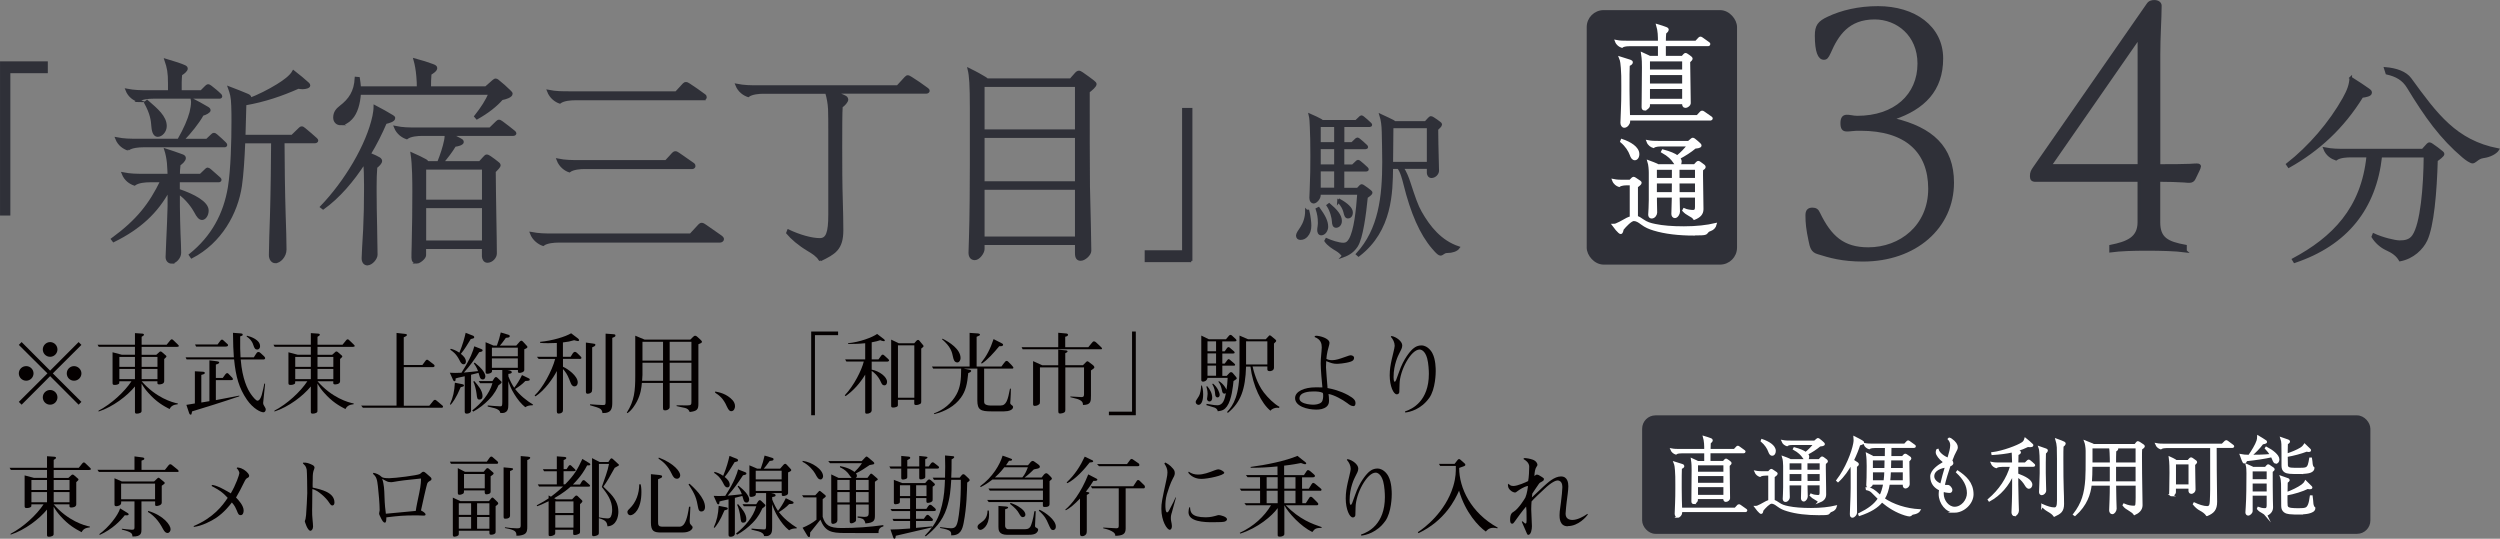 <?xml version="1.0" encoding="UTF-8"?>
<svg id="_レイヤー_1" data-name="レイヤー 1" xmlns="http://www.w3.org/2000/svg" viewBox="0 0 426.44 91.9">
  <rect x="0" y="0" width="426.44" height="91.9" fill="#808080" stroke="none"/>
  <defs>
    <style>
      .cls-1, .cls-2, .cls-3, .cls-4, .cls-5 {
        stroke-miterlimit: 10;
      }

      .cls-1, .cls-2, .cls-5 {
        stroke: #2f3038;
      }

      .cls-1, .cls-3 {
        stroke-width: .43px;
      }

      .cls-1, .cls-6 {
        fill: #2f3038;
      }

      .cls-2 {
        stroke-width: .43px;
      }

      .cls-2, .cls-5 {
        fill: none;
      }

      .cls-7 {
        fill: #040000;
      }

      .cls-3, .cls-4 {
        fill: #fff;
        stroke: #fff;
      }

      .cls-4 {
        stroke-width: .34px;
      }

      .cls-5 {
        stroke-width: .34px;
      }
    </style>
  </defs>
  <g>
    <path class="cls-1" d="m372.81,42.84c-1.72-.23-4.3-.29-6.6-.29s-4.53.06-6.2.29v-.86c2.81-.57,4.82-1.32,4.82-4.07v-7.11h-17.61c-.57,0-.75-.23-.75-.75,0-.63.17-.92.52-1.43L366.33.79c.29-.46.69-.57,1.15-.57.57,0,1.03.29,1.03.75,0,1.03-.06,2.47-.12,3.9-.06,1.38-.11,3.04-.11,4.53v18.82c2.07,0,4.02,0,5.22-.06.8-.06,1.09-.06,1.26-.06.4,0,.46.17.46.29s-.17.52-.23.63l-.69,1.43c-.17.34-.4.52-.86.52-.17,0-.29,0-.92-.06-.92-.06-2.58-.12-4.25-.12v7.11c0,2.75,1.38,3.5,4.53,4.07v.86Zm-7.97-36.38l-15.09,21.75h15.09V6.47Z"/>
    <g>
      <g>
        <rect class="cls-6" x="270.87" y="1.94" width="25.21" height="42.98" rx="2.68" ry="2.68"/>
        <rect class="cls-2" x="270.87" y="1.94" width="25.21" height="42.98" rx="2.68" ry="2.68"/>
      </g>
      <g>
        <path class="cls-3" d="m280.59,18.65c-.26,0-.36-.11-.36-.38,0-.11,0-.89.02-1.74.02-.91.04-3.82.04-5,0-.7,0-1.42-.15-2.38.51.23.79.36,1.1.51.08.04.09.06.13.09h1.65v-2.08h-5.07c-.32,0-.97.02-1.29.27-.34-.11-.78-.38-.98-.91.64.13,1.19.13,1.8.13h5.54c0-.49,0-.87-.04-1.42-.04-.51-.13-1-.25-1.4.51.15,1.04.32,1.42.47.25.09.28.19.28.26,0,.17-.23.38-.43.55-.04.59-.06.87-.06,1.5v.04h5.37l.55-.59c.08-.08.11-.11.19-.11.06,0,.11.02.25.11.36.25.74.51,1.14.81.08.06.09.09.09.15s-.06.13-.17.13h-7.42v2.08h3.05l.3-.34c.09-.11.17-.15.21-.15.08,0,.13.02.26.11.23.15.42.28.62.45.09.08.13.13.13.21,0,.09-.19.3-.42.49,0,.79.04,3.1.06,4.24.02,1.19.04,2.4.04,2.89,0,.19-.34.55-.72.55-.25,0-.32-.26-.32-.42v-.21h-5.92v.49c0,.19-.42.57-.64.57Zm-3.52,2.93c-.28,0-.45-.3-.45-.64,0-.28.06-1.57.09-2.37.04-.89.06-1.95.06-3.06v-.93c0-1.3,0-2.1-.08-3.01-.04-.51-.09-1.21-.3-1.7.81.25,1.04.32,1.67.53.17.06.25.13.25.23,0,.19-.19.3-.53.47-.04,1-.04,1.91-.04,3.37v.98c0,1.55.06,3.25.09,4.39h11.71l.61-.66c.06-.06.11-.09.19-.09s.13.02.26.11c.42.28.85.59,1.25.87.08.06.09.09.09.15s-.06.13-.15.13h-13.94v.36c0,.38-.4.87-.78.87Zm10.08-9.5v-1.82h-5.92v1.82h5.92Zm0,2.38v-1.87h-5.92v1.87h5.92Zm0,2.61v-2.1h-5.92v2.1h5.92Z"/>
        <path class="cls-3" d="m288.95,39.97c-2.57,0-4.94-.27-6.83-.85-.79-.25-1.36-.47-2.1-1.02-.42-.32-.85-.61-1.33-.61-.51,0-1.46,1-1.95,1.61-.04.28-.13.61-.28.61-.06,0-.15-.04-.26-.15-.23-.21-.57-.57-1-1.17.17,0,.3,0,.49-.08.47-.19.89-.42,1.31-.66.34-.21.76-.43,1.21-.55v-5.7h-.74c-.32,0-.96.04-1.29.28-.34-.11-.78-.4-.98-.93.64.13,1.19.13,1.8.13h1.06l.42-.42s.09-.09.17-.09c.06,0,.13.04.25.11.3.19.61.4.79.53.08.06.13.11.13.19,0,.13-.36.42-.64.62v5.2c.34.11.7.34,1.02.57.7.49,1.29.66,2.14.83,1.27.27,2.91.4,4.9.4,2.12,0,3.95-.21,5.37-.55-.11.44-.42.78-.85.93-.28.09-.42.17-.51.3-.11.15-.23.26-.32.32-.19.11-.95.13-1.97.13Zm-10.08-12.85c-.32,0-.51-.28-.68-.78-.23-.64-.76-1.5-1.61-2.21l.08-.21c1.34.45,2.76,1.27,2.76,2.37,0,.53-.28.83-.55.83Zm7.36,1.08c-.23,0-.36-.15-.61-.53-.38-.59-.96-1.19-2.06-1.8l.09-.17c1.19.32,1.99.66,2.46,1.02.72-.57,1.36-1.25,1.91-1.95h-4.69c-.32,0-.96.02-1.29.26-.34-.11-.78-.36-.98-.91.64.13,1.19.13,1.8.13h5.18l.53-.45c.09-.08.13-.09.17-.09.06,0,.13.02.23.09.32.25.72.59.91.78.13.13.15.17.15.25,0,.21-.53.28-.89.3-.81.68-1.78,1.3-2.78,1.82.19.21.28.4.28.61,0,.47-.25.64-.42.64Zm2.78,9.08c-.17-.25-.44-.42-.85-.64-.42-.23-.66-.4-.98-.74l.09-.17c.44.21,1.15.3,1.5.3.47,0,.57-.28.57-.74v-1.8h-3.05c0,.11,0,.17.02.76.02.83.04,1.67.04,1.87,0,.34-.32.87-.66.87-.25,0-.38-.25-.38-.49,0-.26.04-1.61.06-2.23.02-.47.02-.66.02-.78h-2.97v.64c0,.28,0,.64.02,1.12.02.47.02.87.02,1.02,0,.28-.28.79-.72.79-.25,0-.38-.17-.38-.45,0-.17.04-.79.06-1.1.02-.49.04-1.1.04-1.4v-4.64c0-.49-.06-1.38-.23-1.91.64.23.98.38,1.29.51.13.06.21.09.25.15h6.3l.42-.45c.09-.09.15-.11.21-.11s.13.04.26.13c.19.13.44.32.61.45.09.08.17.15.17.23,0,.15-.21.32-.44.45-.02.13-.02.62-.02,1.04s.02,2.48.06,4.24c.02.53.02,1.32.02,1.48,0,.83-.53,1.27-1.32,1.59Zm-3.61-8.53h-2.99v1.82h2.99v-1.82Zm-.02,4.24c0-.59,0-1.27.02-1.91h-2.99v1.91h2.97Zm.89-2.42h3.07v-1.82h-3.07v1.82Zm3.07,2.42v-1.91h-3.07c.02.62.02,1.33.02,1.91h3.05Z"/>
      </g>
    </g>
    <path class="cls-1" d="m323.05,20.36c6.48,1.55,10.04,4.76,10.04,10.79,0,7.63-6.37,13.25-15.32,13.25-3.56,0-5.68-.63-7.69-1.26-.98-.29-1.15-.98-1.38-2.12-.4-1.89-.52-2.93-.52-4.3,0-.75.29-1.09.98-1.09.57,0,.86.23,1.09.75,1.95,4.02,4.13,6.02,8.43,6.02,5.51,0,10.44-3.84,10.44-10.21s-4.02-10.1-11.76-10.1c-.57,0-.98,0-1.43.06-.52.06-.63.06-.92.06-.63,0-.86-.34-.86-1.21,0-.75.23-1.21.86-1.21.23,0,.34,0,.69.06.34.06.75.12,1.09.12,6.43,0,10.5-3.73,10.5-9.12,0-4.93-3.67-7.75-7.52-7.75-4.53,0-6.37,2.81-7.69,5.85-.4.86-.57,1.03-.98,1.03-.8,0-1.32-1.15-1.32-3.9,0-1.66.46-2.29,2.07-3.04,2.29-1.09,5.22-1.78,8.49-1.78,6.2,0,10.9,3.33,10.9,8.72s-3.1,8.49-8.2,10.21v.17Z"/>
    <path class="cls-1" d="m400.97,13.29c1.32.83,2.19,1.4,3.03,2,.3.23.38.3.38.53,0,.42-.87.57-1.48.64-3.29,5.33-7.49,9.15-12.48,11.95l-.26-.38c3.78-2.95,7.3-7.04,9.65-11.23.76-1.36,1.13-2.38,1.17-3.52Zm12.67,13.35h-7.53c-.98,8.89-5.83,15.02-14.71,18l-.23-.38c6.77-3.63,11.8-8.62,12.71-17.63h-2.84c-.64,0-1.93.04-2.57.53-.68-.23-1.55-.72-1.97-1.82,1.29.26,2.38.26,3.59.26h13.16l.83-.91c.08-.08.19-.19.34-.19.11,0,.19.04.42.19.61.42,1.17.83,1.67,1.25.23.19.23.27.23.34,0,.26-.79.83-1.13,1.06-.15,5.41-.64,11.2-1.78,13.62-.68,1.44-2.27,2.99-4.43,3.4-.49-.83-1.17-1.36-2.35-1.89-.91-.42-1.78-1.21-2.31-2.08l.15-.38c1.44.68,3.63,1.21,4.43,1.21.95,0,1.78-.15,2.35-.98,1.4-2.04,1.93-8.32,1.97-13.62Zm8.13,1.02c-.34,0-1.1-.53-1.59-.95-3.75-3.18-6.32-6.73-9.42-11.84-.83-1.36-1.97-2-3.63-2.38l-.26-.83c1.85.15,3.48.72,4.27,1.82,4.43,6.09,7.75,10.63,14.94,12.03-.34.53-1.32,1.1-2.5,1.25-.53.08-.79.26-1.29.64-.19.15-.38.26-.53.26Z"/>
    <g>
      <path class="cls-1" d="m.22,10.68h7.72v1.59H1.55v24.28H.22V10.68Z"/>
      <path class="cls-1" d="m29.29,44.76c-.49,0-.83-.38-.83-.91,0-.3.08-2.08.11-2.76.04-.83.23-4.96.23-5.9v-2.8c-2.04,3.78-4.96,6.51-9.42,8.7l-.23-.3c4.35-3.18,6.47-5.94,8.4-9.91h-2.04c-.64,0-1.93.08-2.57.57-.68-.23-1.55-.76-1.97-1.85,1.29.26,2.38.26,3.59.26h4.24c0-.15-.04-1.21-.11-2.08-.08-.76-.23-1.55-.45-2.23.72.23,2.04.68,2.76.95.34.11.49.26.49.45,0,.38-.45.79-.91,1.13-.08.72-.11,1.29-.11,1.78h3.74l.87-.83c.11-.11.23-.23.34-.23s.23.08.42.23c.53.45,1.1.95,1.59,1.4.11.11.15.19.15.26,0,.11-.15.19-.27.19h-6.85v1.55c2.57.87,4.92,2.12,4.92,3.48,0,.83-.49,1.4-.91,1.4s-.76-.45-1.13-1.17c-.38-.72-1.47-2.31-2.87-3.22v2.23c0,.95.08,4.12.11,4.73.04.49.11,2.84.11,3.25,0,.83-.83,1.63-1.4,1.63Zm-7.45-19.29c-.68-.23-1.55-.76-1.97-1.85,1.29.26,2.38.26,3.59.26h7c1.13-1.97,1.74-3.44,2.08-4.69.15-.61.26-1.29.26-1.7,0-.19,0-.34-.04-.53.95.49,1.78.95,2.61,1.44.19.11.34.23.34.42,0,.23-.64.6-1.17.72-.72,1.32-2.12,3.06-3.37,4.35h4.12l.87-.83c.15-.15.23-.19.34-.19s.19.04.42.23c.53.45,1.02.91,1.44,1.32.15.15.19.23.19.3,0,.11-.11.19-.23.19h-13.92c-.64,0-1.93.08-2.57.57Zm1.74-8.28c-.68-.23-1.55-.76-1.97-1.85,1.29.26,2.38.26,3.59.26h3.67v-1.36c0-1.89-.15-2.65-.61-4.01,1.44.42,2.69.83,3.25,1.1.23.11.3.23.3.38,0,.26-.42.68-.95.98-.04.34-.08.95-.08,1.32v1.59h3.56l.83-.83c.08-.08.23-.19.34-.19s.3.11.45.23c.53.42,1.06.83,1.55,1.32.15.15.19.19.19.3,0,.15-.15.19-.27.19h-11.31c-.64,0-1.93.08-2.57.57Zm1.21.3l.3-.23c1.67,1.44,3.14,2.69,3.14,4.24,0,.91-.72,1.63-1.32,1.63-.45,0-.79-.45-.87-1.51-.08-1.17-.23-2.27-1.25-4.12Zm22.2,27.2c-.53,0-.91-.49-.91-1.17,0-1.25.11-4.61.19-6.88.11-3.67.19-9.91.19-12.41h-4.84c-.11,2.84-.3,5.67-.57,7.49-.68,4.58-3.4,9.57-8.36,12.14l-.26-.38c3.82-3.06,5.9-6.96,6.66-11.54.49-3.03.61-8.02.61-11.23,0-1.17,0-1.55-.04-2.65-.04-1.55-.23-2.16-.57-3.1,1.1.42,2.16.83,3.14,1.25.26.11.42.26.42.42,0,.11-.08.23-.19.34,1.63-.61,3.4-1.51,4.88-2.42,1.1-.68,2.27-1.51,2.72-2.35.87.68,1.89,1.51,2.5,2.08.11.11.15.19.15.3,0,.26-.57.42-1.1.42-.26,0-.53-.04-.72-.08-2.91,1.29-5.79,2.27-9.08,2.84-.04,1.78-.08,3.52-.15,5.45h8.17l1.25-1.21c.11-.11.23-.23.38-.23s.23.04.49.26c.64.53,1.4,1.17,1.93,1.66.11.11.19.19.19.3s-.15.23-.34.23h-5.41c0,3.06.08,8.89.19,12.33.08,2.31.15,4.62.15,6.01,0,1.17-.98,2.12-1.67,2.12Z"/>
      <path class="cls-1" d="m62.69,45.06c-.45,0-.79-.34-.79-1.02,0-.42.15-3.03.26-4.88.11-2.19.15-4.54.15-6.81v-.91c0-1.4-.04-2.8-.15-3.71-2,3.1-4.39,5.9-7.04,7.79l-.3-.23c4.05-4.2,7.87-10.48,8.93-15.51.11-.57.19-1.13.19-1.63,1.1.57,2.16,1.17,3.03,1.7.19.11.23.19.23.3,0,.42-.83.64-1.44.79-.76,1.78-1.66,3.59-2.72,5.33.76.3,1.32.57,1.63.76.19.11.3.3.3.42,0,.34-.45.76-.83,1.06-.08.98-.11,2.12-.11,3.25v.95c0,2.04.04,3.97.08,5.75.04,2.04.08,4.09.08,4.99,0,.64-.83,1.59-1.48,1.59Zm-4.58-23.91c-.61,0-1.06-.42-1.06-1.1,0-.83.42-1.36,1.02-1.82,1.59-1.21,2.53-2.57,2.65-4.92l.45.04c.08.53.15,1.06.19,1.59h9.95v-.26c0-.38,0-.79-.08-1.67-.08-1.02-.26-2.04-.49-2.84,1.25.34,2.23.64,3.03.95.42.15.6.27.6.49,0,.38-.6.76-.98.98-.08.95-.08,1.51-.08,1.97v.38h9.57l1.25-1.1c.23-.19.3-.23.42-.23s.19.04.34.15c.72.57,1.44,1.21,2.08,1.85.15.15.26.26.26.38,0,.45-1.02.76-1.63.87-.98,1.13-2.42,2.27-4.24,3.29l-.26-.3c1.1-1.4,1.97-2.72,2.42-3.9h-22.17c-.11,1.7-.57,3.33-1.44,4.24-.57.6-1.13.95-1.82.95Zm12.97,23.6c-.45,0-.68-.26-.68-.79,0-.26,0-1.1.04-2.19.08-3.18.11-6.28.11-9.08,0-1.51,0-4.54-.3-6.47,1.02.45,1.7.79,2.27,1.1.23.11.34.26.38.38h1.89c.53-1.32.95-2.61,1.17-3.71.08-.3.11-.91.11-1.02h-4.12c-.64,0-1.93.08-2.57.57-.68-.23-1.55-.79-1.97-1.85,1.29.27,2.38.27,3.59.27h12.6l1.13-1.1c.11-.11.26-.23.38-.23.15,0,.26.08.53.26.68.49,1.44,1.1,2,1.55.19.15.23.23.23.3,0,.11-.11.23-.34.23h-10.67c.57.26,1.13.53,1.66.83.15.08.38.19.38.42,0,.34-.87.57-1.32.6-.61,1.02-1.4,2.04-2.12,2.88h6.39l.76-.83c.19-.23.3-.3.42-.3.15,0,.3.08.53.23.49.34.91.64,1.32.98.15.11.3.23.3.42,0,.23-.42.64-.83,1.06,0,1.67.08,5.98.11,8.13.04,2.31.08,4.58.08,5.86,0,.61-.64,1.36-1.4,1.36-.53,0-.72-.57-.72-.87v-1.48h-9.95v1.29c0,.42-.91,1.21-1.4,1.21Zm11.35-10.48v-5.56h-9.95v5.56h9.95Zm0,6.96v-5.94h-9.95v5.94h9.95Z"/>
      <path class="cls-1" d="m90.61,39.77c1.29.27,2.38.27,3.59.27h23.6l1.51-1.63c.11-.11.23-.19.38-.19.19,0,.38.11.64.3.83.57,1.82,1.25,2.61,1.82.26.19.34.34.34.45,0,.23-.26.38-.49.38h-27.58c-.64,0-1.93.08-2.57.57-.68-.23-1.63-.87-2.04-1.97Zm29.43-22.88h-21.98c-.64,0-1.93.08-2.57.57-.68-.23-1.55-.83-1.97-1.93,1.29.26,2.38.26,3.59.26h18.23l1.29-1.4c.15-.15.23-.19.38-.19.11,0,.26.04.53.23.79.53,1.82,1.21,2.61,1.82.15.11.19.23.19.34s-.11.3-.3.3Zm-1.93,11.73h-18.42c-.64,0-1.93.08-2.57.57-.68-.23-1.55-.83-1.97-1.93,1.29.26,2.38.26,3.59.26h14.87l1.21-1.32c.11-.11.23-.19.38-.19s.26.04.53.23c.83.57,1.7,1.17,2.5,1.74.15.11.19.23.19.34s-.11.3-.3.3Z"/>
      <path class="cls-1" d="m139.96,44.38c-.64-.87-1.21-1.21-2.08-1.74-1.59-.95-2.8-2-3.56-2.91l.15-.38c1.93.91,3.97,1.48,5.37,1.48,1.25,0,1.66-1.13,1.66-4.2v-14.49c0-.95,0-2.72-.04-3.52-.04-.95-.23-1.97-.49-2.84h-10.78c-.64,0-1.93.08-2.57.57-.68-.23-1.55-.79-1.97-1.85,1.29.26,2.38.26,3.59.26h23.87l1.36-1.48c.19-.19.26-.23.38-.23.15,0,.26.08.57.26.79.49,1.85,1.21,2.76,1.89.15.11.19.19.19.3s-.15.26-.34.26h-15.74c.83.3,1.55.57,1.93.79.19.11.26.34.26.45,0,.3-.53.91-.95,1.17-.08,1.06-.08,3.78-.08,6.88,0,3.37,0,6.09.11,9.65.04,1.4.08,3.1.08,4.58,0,3.18-1.29,3.9-3.71,5.07Z"/>
      <path class="cls-1" d="m184.34,44.27c-.53,0-.76-.34-.76-1.06v-1.63h-15.85v.91c0,.61-.79,1.67-1.44,1.67-.53,0-.87-.34-.87-1.06,0-.53.04-1.59.08-2.65.11-3.14.15-9.27.15-12.52v-9.38c0-4.08-.11-5.64-.38-6.73,1.32.64,2.16,1.13,2.72,1.47.19.11.3.19.34.3h14.3l.87-.98c.19-.23.38-.34.53-.34s.3.08.57.26c.57.38,1.32.95,1.82,1.32.3.23.42.38.42.49,0,.34-.64.87-1.17,1.29,0,4.2,0,14.53.04,16.23.11,4.43.23,9.57.23,10.93,0,.61-.95,1.48-1.59,1.48Zm-.76-21.98v-7.68h-15.85v7.68h15.85Zm0,8.85v-7.83h-15.85v7.83h15.85Zm0,9.42v-8.4h-15.85v8.4h15.85Z"/>
      <path class="cls-1" d="m203.19,44.5h-7.72v-1.59h6.38v-24.28h1.33v25.87Z"/>
      <path class="cls-1" d="m222.85,35.98h.28c.23.91.34,1.99.34,2.52,0,.71-.2,1.3-.6,1.73-.28.31-.62.48-1.05.48-.31,0-.54-.17-.54-.54,0-.28.37-.82.74-1.36.48-.74.82-1.73.82-2.84Zm6.27,7.69c-.23-.37-.65-.77-1.13-1.05-.54-.31-1.45-.88-1.87-1.53l.14-.26c.74.34,2.07.79,2.86.79.57,0,.85-.25,1.13-.71.91-1.47,1.28-5.11,1.48-7.91h-6.67v.34c0,.45-.57,1.16-.99,1.16-.28,0-.51-.26-.51-.74,0-.34.03-.99.06-1.56.09-1.84.11-3.8.11-5.59,0-2.01-.03-3.8-.09-4.91-.03-.82-.06-1.53-.2-2.1.79.34,1.25.57,1.84.88.11.06.17.11.23.2h5.81l.65-.62c.08-.08.17-.17.26-.17s.17.06.31.17c.28.23.79.65,1.19,1.05.08.08.11.14.11.2,0,.08-.11.14-.2.14h-4.54v3.01h1.53l.65-.62c.08-.08.17-.17.26-.17s.17.06.31.17c.28.23.79.65,1.19,1.05.08.08.11.14.11.2,0,.08-.11.14-.2.14h-3.86v3.04h1.65l.65-.62c.08-.08.17-.17.26-.17s.17.06.31.17c.28.23.79.65,1.19,1.05.08.08.11.14.11.2,0,.09-.11.14-.2.14h-3.97v3.21h2.5l.45-.48c.06-.06.14-.14.23-.14s.17.06.34.17c.43.28.68.48,1.05.77.17.14.23.2.23.31,0,.2-.54.57-.79.74-.28,2.87-.82,7.01-1.7,8.34-.54.82-1.25,1.36-2.3,1.73Zm-4.11-5.79c0-.68-.11-1.42-.37-2.21l.28-.14c.94,1.31,1.42,2.21,1.42,3.15,0,.6-.43,1.25-.96,1.25-.37,0-.48-.37-.48-.68,0-.2.03-.4.06-.59.03-.26.06-.51.06-.77Zm.06-13.42h2.72v-3.01h-2.72v3.01Zm0,3.8h2.72v-3.04h-2.72v3.04Zm2.72,3.97v-3.21h-2.72v3.21h2.72Zm-1.3,2.81l.23-.17c1.19,1.02,1.96,1.9,1.96,2.81,0,.68-.45.96-.77.96-.37,0-.48-.31-.51-.91s-.31-1.79-.91-2.69Zm1.82-.68l.17-.23c1.28.71,2.07,1.45,2.07,2.1,0,.71-.43.82-.62.82-.37,0-.45-.43-.57-.91-.11-.45-.4-1.11-1.05-1.79Zm10.21-5.76h-1.11c-.06,4.11-.08,10.67-5.67,14.95l-.23-.2c3.86-4.2,4.48-9.81,4.48-15.77,0-1.67-.06-3.91-.08-5.05-.03-1.19-.14-2.04-.4-2.87.99.45,1.67.79,2.07.99.11.06.23.14.31.23h5.28l.57-.62c.14-.14.25-.23.34-.23.11,0,.26.08.4.17.43.28.68.45,1.05.74.11.08.23.17.23.31,0,.17-.31.48-.65.79,0,1.65.06,3.6.08,4.54.03.88.06,1.9.06,2.55,0,.45-.48,1.02-1.08,1.02-.42,0-.57-.43-.57-.65v-.91h-4.4c.51.71.94,1.82,1.19,2.61.82,2.52,1.3,3.92,1.93,5.02,1.45,2.55,3.4,4.99,6.47,6.01-.34.48-1.13.71-1.9.71-.28,0-.45.06-.65.2-.2.14-.37.25-.51.25-.23,0-.51-.2-1.3-1.13-2.04-2.38-3.6-5.93-4.82-10.86-.2-.79-.54-2.16-1.08-2.81Zm5.08-.77v-6.18h-6.13c0,1.31-.03,4.28-.06,6.18h6.18Z"/>
    </g>
    <g>
      <path class="cls-7" d="m3.69,69.03l-.48-.48,4.88-4.86-4.88-4.86.48-.48,4.86,4.87,4.86-4.87.48.48-4.88,4.86,4.88,4.86-.48.48-4.86-4.87-4.86,4.87Zm2.03-5.34c0,.68-.56,1.25-1.25,1.25s-1.26-.55-1.26-1.25.57-1.24,1.26-1.24,1.25.57,1.25,1.24Zm4.08-4.08c0,.66-.54,1.25-1.25,1.25s-1.25-.57-1.25-1.25.57-1.26,1.25-1.26,1.25.57,1.25,1.26Zm0,8.16c0,.67-.54,1.26-1.25,1.26s-1.25-.57-1.25-1.26.57-1.25,1.25-1.25,1.25.57,1.25,1.25Zm4.09-4.08c0,.68-.56,1.25-1.26,1.25s-1.24-.55-1.24-1.25.57-1.24,1.24-1.24,1.26.57,1.26,1.24Z"/>
      <path class="cls-7" d="m30.26,59.17h-6.1v1.35h2.5l.5-.45c.09-.09.13-.12.22-.12s.17.04.24.1l.62.54c.08.04.15.12.15.23,0,.06-.03.1-.38.42v3.79c0,.54-.78.54-.87.54-.26,0-.29-.12-.29-.27v-.27h-2.69c2.45,2.82,5.25,3.63,6.17,3.79v.13c-.76.09-1.14.3-1.41.83-1.12-.6-2.22-1.2-3.63-2.78-.43-.48-.82-1-1.14-1.58v4.61c0,.17,0,.3-.24.41-.19.09-.42.12-.58.12-.31,0-.31-.17-.31-.36v-4.28c-1.33,1.62-3.75,3.48-6.21,4.28v-.15c2.21-1.16,4.42-3.21,5.62-5.02h-2.07c0,.34,0,.39-.15.48-.06.04-.27.15-.62.15s-.39-.08-.39-.38v-5.19l1.58.42h2.24v-1.35h-6.17l-.21-.36h6.38v-1.98l1.29.09c.15.02.24.06.24.18,0,.13-.1.19-.39.36v1.35h4.27l.6-.74c.08-.09.15-.18.29-.18.1,0,.17.08.22.12l.78.75c.17.17.18.18.18.25,0,.15-.12.15-.24.15Zm-7.24,1.71h-2.66v1.7h2.66v-1.7Zm0,2.05h-2.66v1.74h2.66v-1.74Zm3.84-2.05h-2.7v1.7h2.7v-1.7Zm0,2.05h-2.7v1.74h2.7v-1.74Z"/>
      <path class="cls-7" d="m44.94,70.33c-.46,0-1.75-.6-2.82-2.15-1.35-1.98-1.89-3.88-2.19-6.87h-8.1l-.17-.36h8.23c-.1-1.26-.12-2.12-.15-4.18l1.35.1c.15.02.31.03.31.21,0,.17-.12.21-.43.3-.01,1.98-.01,2.34.06,3.57h2.27l.36-.57c.11-.17.21-.34.42-.34.14,0,.21.04.35.17l.58.53s.22.21.22.34c0,.22-.22.24-.3.24h-3.87c.27,3.36,1.18,5.11,1.72,5.88.36.52.89,1.15,1.14,1.15.46,0,.72-.94.76-1.12.22-.88.27-1.06.41-1.81l.13.04c-.03.51-.33,3.03-.33,3.22,0,.29.04.36.32.81.1.16.12.27.12.34,0,.33-.21.5-.4.5Zm-12.17-.17c-.1.52-.1.57-.25.57-.17,0-.24-.21-.27-.3l-.46-1.37c.24-.03.96-.15,1.45-.24v-5.49l1.4.08c.18.01.3.1.3.2,0,.21-.36.28-.6.34v4.71l1.38-.23v-6.96l1.25.15c.1.02.42.04.42.21,0,.09-.09.25-.57.35v2.29h1.17l.46-.63c.08-.1.17-.19.32-.19.12,0,.18.08.24.15l.58.6c.08.07.14.17.14.27,0,.17-.18.17-.29.17h-2.62v3.41c.96-.18,2.5-.48,3.46-.66.2-.03.32-.06.54-.11v.12c-2.97,1.02-5.91,1.92-8.04,2.57Zm5.75-11.04h-5.07l-.18-.36h3.84l.48-.65s.15-.18.27-.18c.08,0,.18.04.24.12l.69.63c.06.04.11.1.11.19,0,.21-.2.24-.38.24Zm5.37.51c-.35,0-.5-.21-.68-.78-.24-.74-.64-1.1-1.15-1.46l.06-.13c.74.18,2.24.73,2.24,1.78,0,.44-.27.58-.46.58Z"/>
      <path class="cls-7" d="m60.26,59.17h-6.1v1.35h2.5l.5-.45c.09-.09.13-.12.22-.12s.17.04.24.1l.62.54c.08.04.15.12.15.23,0,.06-.03.1-.38.42v3.79c0,.54-.78.54-.87.54-.26,0-.29-.12-.29-.27v-.27h-2.69c2.45,2.82,5.25,3.63,6.17,3.79v.13c-.76.09-1.14.3-1.41.83-1.12-.6-2.22-1.2-3.63-2.78-.43-.48-.82-1-1.14-1.58v4.61c0,.17,0,.3-.24.41-.19.09-.42.12-.58.12-.31,0-.31-.17-.31-.36v-4.28c-1.33,1.62-3.75,3.48-6.21,4.28v-.15c2.21-1.16,4.42-3.21,5.62-5.02h-2.07c0,.34,0,.39-.15.48-.06.04-.27.15-.62.15s-.39-.08-.39-.38v-5.19l1.58.42h2.24v-1.35h-6.17l-.21-.36h6.38v-1.98l1.29.09c.15.02.24.06.24.18,0,.13-.1.19-.39.36v1.35h4.27l.6-.74c.08-.09.15-.18.29-.18.1,0,.17.08.22.12l.78.75c.17.17.18.18.18.25,0,.15-.12.15-.24.15Zm-7.24,1.71h-2.66v1.7h2.66v-1.7Zm0,2.05h-2.66v1.74h2.66v-1.74Zm3.84-2.05h-2.7v1.7h2.7v-1.7Zm0,2.05h-2.7v1.74h2.7v-1.74Z"/>
      <path class="cls-7" d="m75.29,69.55h-13.39l-.29-.36h6.03v-12.4l1.5.17c.13.01.27.06.27.17,0,.09,0,.17-.54.41v4.72h3.18l.53-.72c.09-.14.17-.18.27-.18.09,0,.14.03.23.11l.9.69c.09.06.15.14.15.24,0,.2-.21.23-.33.23h-4.92v6.58h4.35l.68-.84c.07-.1.18-.17.28-.17.06,0,.11,0,.27.13l1,.84s.11.09.11.19c0,.17-.14.2-.27.2Z"/>
      <path class="cls-7" d="m82.32,64.72c-.34,0-.45-.29-.52-.55-.03-.09-.15-.5-.18-.57-.22.06-.33.08-1.27.32v6.07c0,.14,0,.21-.12.35-.12.12-.36.22-.62.22-.3,0-.34-.17-.34-.38v-6c-.18.04-.97.23-1.14.25-.11.03-.18.06-.41.12-.01.33-.01.48-.21.48-.12,0-.2-.15-.24-.24l-.54-1.21c.25.01.51.03.9.03.48,0,.92-.02,1.08-.03,1.62-2.52,1.98-3.74,2.19-4.51l1.17.46c.11.04.25.1.25.24,0,.18-.21.24-.58.3-.79,1.21-1.63,2.42-2.62,3.48.99-.08,1.7-.17,2.42-.25-.24-.64-.52-1.06-.72-1.33l.15-.12c.69.58.97.83,1.24,1.16.35.42.58.88.58,1.17,0,.12-.04.55-.46.55Zm-3.38,1.23s-.31.09-.36.1c-.78,1.86-1.35,2.58-1.7,2.99l-.13-.09c.55-1.2.75-2.18.84-3.67l1.26.25c.12.03.29.06.29.21s-.12.19-.2.21Zm1.37-8.13c-.53.87-1.08,1.8-1.7,2.54.39.3.86.75.86,1.32,0,.14-.04.46-.39.46s-.53-.34-.69-.67c-.58-1.17-1.25-1.59-1.59-1.81l.09-.17c.42.12.81.24,1.47.67.6-1.47.86-2.46,1.07-3.39l1.23.48c.15.06.23.15.23.29,0,.18-.21.21-.57.29Zm4.71,7.92c-.21.48-.63,1.42-1.62,2.42-.79.81-1.68,1.51-2.68,2.05l-.17-.2c1.51-1.2,2.91-2.76,3.45-4.65h-2.11l-.24-.36h2.35l.35-.53c.06-.09.17-.16.25-.16.1,0,.18.07.25.13l.54.52c.09.08.17.14.17.24,0,.18-.38.42-.54.53Zm-3.21,2.42c-.42,0-.43-.24-.53-1.07-.06-.51-.3-1.53-.55-2l.17-.09c.65.74,1.41,1.62,1.41,2.58,0,.43-.25.57-.5.57Zm9.06.97c-.46,0-.9.06-1.27.33-.78-.62-1.37-1.42-1.89-2.26-.52-.83-.79-1.56-1-2.19v3.99c0,.64-.01,1.59-1.38,1.44-.03-.2-.06-.42-.57-.67-.18-.09-.31-.13-1.57-.43v-.18c.4.04,1.78.15,2.13.15.29,0,.36-.06.36-.75v-5.45h-1.75v.2c0,.38-.67.45-.79.45-.31,0-.31-.15-.31-.39v-5l1.35.58h.58c.3-.81.48-1.44.66-2.24l1.3.39c.09.03.23.07.23.24,0,.23-.2.24-.66.29-.56.77-.78,1.07-1.02,1.32h2.79l.58-.66c.09-.1.2-.18.3-.18.09,0,.18.08.27.17l.67.73c.06.06.09.11.09.2,0,.15-.33.29-.54.38v3.52c0,.38-.6.5-.83.5-.25,0-.25-.15-.25-.27v-.23h-1.8l.39.09c.18.04.36.15.36.28,0,.23-.27.26-.58.3v.43c.3.75.62,1.39.99,1.93.36-.43.96-1.35,1.33-2.16l1.2.58c.06.03.13.09.13.19,0,.17-.2.2-.33.21-.27.02-.3.02-.43.03-.5.54-1.11.97-1.74,1.37.83,1.09,1.92,1.95,3.07,2.67l-.06.09Zm-2.54-9.83h-4.42v1.47h4.42v-1.47Zm0,1.83h-4.42v1.61h4.42v-1.61Z"/>
      <path class="cls-7" d="m98.76,61.21h-2.73v1.35c.79.33,2.52,1.56,2.52,2.67,0,.42-.24.68-.54.68-.38,0-.54-.3-.65-.56-.42-1.06-.6-1.51-1.08-2.11-.1-.14-.19-.23-.25-.29v6.87c0,.2,0,.39-.15.53-.18.15-.42.2-.57.2-.33,0-.33-.21-.33-.57v-6.69c-.64,1.27-2.12,3.33-3.64,4.32l-.15-.15c1.32-1.19,2.96-4.14,3.51-6.24h-2.82l-.3-.36h3.4v-2.36c-.48.03-.96.04-1.46.04-.69,0-.97-.01-1.39-.06v-.17c2.12-.2,4.3-.87,5.29-1.46l1.15.87s.21.17.21.29c0,.1-.1.17-.18.17-.09,0-.55-.12-.67-.15-.66.2-1.08.29-1.91.38v2.45h1.31l.4-.63c.09-.13.21-.21.35-.21.15,0,.3.14.38.21l.54.53c.08.08.18.18.18.3,0,.17-.23.17-.42.17Zm2.25-1.96v7.04c0,.38-.04.54-.15.64-.21.21-.53.24-.63.24-.29,0-.29-.23-.29-.46v-8.28l1.07.15c.42.06.55.06.55.24,0,.21-.27.31-.55.43Zm3.79-1.77c-.06.01-.32.13-.36.15v10.95c0,1-.06,1.92-1.67,1.88-.13-.77-.36-.83-2.12-1.33v-.17c.56.04,1.7.13,2.19.13.45,0,.46-.09.46-.63v-11.55l1.23.09c.33.03.45.04.45.23,0,.16-.13.22-.19.25Z"/>
      <path class="cls-7" d="m119.13,58.74v10.17c0,.96-.27,1.22-1.48,1.37-.17-.38-.33-.55-.78-.69-.22-.06-1.26-.25-1.46-.32v-.13c.51,0,1.35.01,1.84.01.69,0,.69-.17.69-.71v-3.12h-3.71v3.91c0,.27,0,.3-.04.39-.06.15-.34.38-.72.38s-.38-.15-.38-.66v-4.02h-3.6c-.08.84-.18,1.88-.86,3.19-.29.54-.83,1.46-1.6,1.96l-.11-.09c1.29-2.02,1.44-3.72,1.44-6.25v-6.87l1.6.67h7.79l.45-.44c.14-.13.21-.22.39-.22.15,0,.29.12.4.22l.45.41c.18.17.3.3.3.41,0,.17-.31.3-.63.42Zm-6.03,3.13h-3.51v2.08c0,.25-.03.75-.06,1h3.57v-3.09Zm0-3.57h-3.51v3.21h3.51v-3.21Zm4.84,0h-3.71v3.21h3.71v-3.21Zm0,3.57h-3.71v3.09h3.71v-3.09Z"/>
      <path class="cls-7" d="m122,66.78c.71.14,1.95.39,2.94,1.46.21.23.44.6.44,1.04,0,.36-.18.86-.65.86-.22,0-.43-.11-.74-.79-.61-1.43-1.35-1.94-2.01-2.37l.02-.18Z"/>
      <path class="cls-7" d="m139.01,70.83h-.64v-14.28h4.59v.62h-3.95v13.66Z"/>
      <path class="cls-7" d="m151.44,61.68h-2.75v1.37c1.31.25,2.62,1.23,2.62,2.08,0,.31-.13.6-.46.6s-.43-.24-.54-.46c-.55-1.27-1.33-1.8-1.62-2v6.69c0,.39-.4.61-.82.61-.29,0-.29-.13-.29-.36v-6.3c-.87,1.44-1.98,2.7-3.34,3.66l-.14-.14c1.58-1.67,2.88-4.29,3.24-5.76h-2.97l-.21-.36h3.42v-2.76c-1.32.13-2.24.12-2.92.12v-.13c1.95-.17,4.15-.99,4.95-1.58l1.14.87c.08.06.18.17.18.25,0,.08-.06.12-.15.12-.19,0-.45-.09-.63-.17-.41.14-.75.23-1.46.36v2.91h1.16l.48-.66c.06-.08.15-.15.24-.15s.18.06.23.11l.72.66c.06.06.13.13.13.22,0,.12-.12.18-.21.18Zm5.94-2.42s-.21.17-.24.2v9.03c0,.2-.02.3-.15.39-.09.06-.38.21-.72.21-.32,0-.32-.15-.32-.32v-.57h-2.79v.78c0,.23,0,.32-.22.42-.18.08-.38.12-.6.12-.33,0-.33-.17-.33-.34v-11.25l1.3.62h2.64l.36-.41c.08-.09.17-.16.29-.16.07,0,.15.04.19.09l.63.76s.12.13.12.2c0,.1-.13.21-.17.24Zm-1.42-.36h-2.79v8.94h2.79v-8.94Z"/>
      <path class="cls-7" d="m172.64,62.88h-4.77v5.34c0,.48,0,.6.21.75.24.17.67.2.79.2h1.82c.96,0,1.23-.96,1.59-2.87h.15c-.01.62-.03,1.33-.07,1.88,0,.08-.04.45-.04.55,0,.13.06.25.36.45.06.04.13.13.13.24,0,.51-.75.75-1.54.75h-2.19c-1.79,0-2.37-.25-2.37-1.88v-5.42h-2.37l1.1.21s.22.06.22.18c0,.21-.33.32-.5.38-.18,1.89-.43,3.06-1.26,4.2-1.04,1.44-2.68,2.34-4.53,2.8l-.06-.13c1.63-.57,3.01-1.72,3.85-3.25.65-1.2.79-2.46.79-4.38h-4.77l-.21-.36h6.42v-5.74l1.46.1c.17.02.31.08.31.2,0,.06-.03.1-.09.15-.12.07-.31.15-.48.22v5.07h4.23c.1-.13.54-.75.66-.85.08-.06.12-.11.22-.11.15,0,.24.06.79.65.27.3.3.34.33.39s.04.09.04.12c0,.13-.12.17-.24.17Zm-9.36-1.06c-.48,0-.63-.5-.71-.89-.18-.93-.42-1.81-1.89-3.07l.09-.09c1.14.57,3.08,1.77,3.08,3.32,0,.36-.23.74-.57.74Zm7.16-2.76c-.9,1.11-2.04,2.37-2.99,2.97l-.09-.14c.95-1.2,1.54-2.32,2.12-4.05l1.44.74c.17.09.18.13.18.2,0,.28-.25.28-.66.28Z"/>
      <path class="cls-7" d="m187.71,59.58h-13.27l-.18-.36h6.25v-2.46l1.21.11c.22.01.46.04.46.24,0,.22-.33.3-.48.33v1.78h3.94l.57-.69c.19-.24.25-.3.4-.3s.3.12.41.22l.79.75c.11.1.17.17.17.27,0,.12-.15.11-.29.11Zm-1.62,3.62v4.29c0,.96,0,1.58-1.36,1.59.01-.42-.15-.75-.98-1.03-.18-.06-1-.25-1.17-.3v-.12c.15.01,1.83.1,1.83.1.5.03.5-.24.5-.55v-4.51h-3.19v7.26c0,.17-.02.28-.15.4-.21.15-.57.21-.72.21-.33,0-.33-.15-.33-.63v-7.24h-3.13v5.79c0,.29,0,.41-.17.53-.25.21-.58.25-.71.25-.29,0-.29-.18-.29-.38v-7.26l1.58.71h2.71v-2.67l1.35.13s.24.02.24.18c0,.12-.21.21-.39.3v2.05h3.01l.5-.5c.13-.13.18-.18.27-.18.08,0,.21.1.25.13l.63.48s.3.22.3.4c0,.17-.06.21-.58.56Z"/>
      <path class="cls-7" d="m193.1,56.55h.64v14.28h-4.59v-.61h3.95v-13.67Z"/>
      <path class="cls-7" d="m204.44,69.06c-.22,0-.48-.21-.48-.45,0-.21.01-.24.5-.97.33-.51.4-1.35.43-1.88h.13c.08.25.21.75.21,1.5,0,1.28-.39,1.8-.79,1.8Zm5.97-4.09c-.09.88-.31,3.22-1.12,4.35-.42.58-.82.75-1.57.83-.09-.46-.44-.58-.57-.63-.23-.08-1.18-.36-1.38-.42l.06-.21c.2.03.27.04.93.15.16.03.54.09.88.09,1.02,0,1.26-1.04,1.47-2.07-.08.04-.13.09-.24.09-.31,0-.38-.29-.4-.42-.18-.83-.29-1.16-.65-1.63l.12-.08c.85.53,1.21,1.32,1.27,1.46.08-.58.17-1.14.2-2.03h-3.43c-.15.65-.72.65-.78.65-.1,0-.2-.04-.25-.12-.04-.04-.04-.08-.04-.41v-7.33l1.29.63h2.92l.48-.57c.06-.08.17-.18.29-.18.11,0,.21.07.27.13l.64.6s.11.11.11.21c0,.15-.11.17-.3.17h-2.12v1.7h.41l.39-.55c.04-.06.15-.17.27-.17.09,0,.12.01.29.17l.63.54s.12.1.12.21c0,.15-.13.17-.27.17h-1.83v1.72h.41l.43-.58c.04-.06.13-.18.25-.18.09,0,.2.11.25.15l.67.57c.14.12.17.18.17.24,0,.15-.13.16-.25.16h-1.93v1.73h.75l.48-.51s.11-.12.27-.12c.12,0,.21.06.3.17l.54.64c.06.08.12.17.12.25,0,.11-.06.13-.53.45Zm-4.12,3.51c-.25,0-.4-.25-.4-.43,0-.12.04-.39.06-.44.03-.18.04-.33.04-.43,0-.58-.17-1.08-.22-1.26l.17-.03c.46.55.83,1.21.83,1.93,0,.09,0,.66-.47.66Zm1.14-10.26h-1.46v1.7h1.46v-1.7Zm0,2.06h-1.46v1.72h1.46v-1.72Zm0,2.08h-1.46v1.73h1.46v-1.73Zm.27,5.43c-.33,0-.41-.3-.42-.53-.06-.62-.09-1.02-.5-1.75l.13-.08c.8.66,1.14,1.58,1.14,1.92,0,.23-.13.44-.36.44Zm10.46,1.8c-.09-.03-.17-.04-.3-.04-.3,0-.84.1-1.15.51-1.54-1.25-3-4.18-3.41-7.53h-.75c-.12,3.83-.88,6.09-3.1,7.89l-.15-.13c1.1-1.2,2.13-2.79,2.13-7.5v-5.55l1.46.63h3.01l.47-.5c.04-.06.13-.17.24-.17.08,0,.18.09.24.13l.66.55s.18.15.18.25-.06.18-.38.47v4.11c0,.58-.66.6-.71.6-.42,0-.42-.21-.42-.36v-.44h-2.52c.17.74.71,2.87,1.92,4.44.72.92,1.68,1.89,2.68,2.46l-.1.17Zm-1.98-11.37h-3.63v3.95h3.63v-3.95Z"/>
      <path class="cls-7" d="m230.84,69.27c-.36,0-.71-.25-1.03-.51-.83-.62-2.25-1.4-3.2-1.56.04.28.09.63.09,1.09s-.08.78-.42,1.08c-.48.4-1.12.5-1.74.5-1.56,0-3.63-.57-3.63-1.97,0-1.12,1.54-1.83,3.5-1.83.2,0,.99.01,1.16.01-.09-.81-.29-3.12-.29-4.06,0-.48.03-.98.08-1.44.03-.3.1-1.06.1-1.32,0-.61-.13-1.36-1.21-1.77l.03-.18c.1-.03.17-.04.25-.04.5,0,2.25.4,2.25,1.23,0,.17-.03.25-.33,1.38-.12.46-.17,1.02-.2,1.33.15.08.45.23.96.23.65,0,1.31-.23,2.1-.51.84-.3.94-.33,1.06-.33.21,0,.6.11.6.42,0,.48-.39.6-.62.68-.9.3-2.17.36-2.29.36-.65,0-1-.13-1.84-.46-.03.33-.04.76-.04,1.02,0,.36.19,2.49.25,3.33,0,.06.01.2.01.24.87.17,2.08.44,3.5,1.2,1.12.62,1.27.96,1.27,1.38,0,.1,0,.51-.38.51Zm-5.2-2.25c-.38-.22-1.08-.25-1.56-.25-.79,0-2.42.11-2.42,1.19,0,.28.14.48.41.64.46.29,1.33.43,1.92.43.3,0,1.04-.04,1.42-.42.29-.29.29-.93.29-1.11,0-.25-.01-.35-.06-.48Z"/>
      <path class="cls-7" d="m243.78,67.89c-1.37,1.93-3.33,2.42-4.09,2.47l-.03-.18c1.29-.41,4.07-1.81,4.07-6.4,0-.56-.06-1.82-.29-2.66-.36-1.28-1-1.5-1.29-1.5-1.47,0-3.38,3.55-3.42,5.89,0,.18-.03,1.26-.04,1.35,0,.09-.06.4-.44.4-.55,0-1.2-1.39-1.2-3.24,0-1.02.15-1.79.33-2.64.07-.38.52-2.04.52-2.38,0-.58-.27-1.12-.66-1.56l.11-.13c.85.15,1.84.93,1.84,1.6,0,.44-.18.74-.55,1.46-.09.17-.93,1.79-.93,3.96,0,.06,0,.78.18.78s.25-.21.75-1.65c.79-2.33,1.96-3.55,2.13-3.73.24-.26.81-.81,1.68-.81,1.21,0,1.88,1.3,1.89,1.35.56,1.05.56,2.68.56,3.03,0,.27-.02,3.06-1.11,4.59Z"/>
      <path class="cls-7" d="m15.26,80.17h-6.1v1.35h2.5l.5-.45c.09-.09.13-.12.22-.12s.17.04.24.1l.62.54c.08.04.15.12.15.23,0,.06-.03.1-.38.42v3.79c0,.54-.78.54-.87.54-.26,0-.29-.12-.29-.27v-.27h-2.69c2.45,2.82,5.25,3.63,6.17,3.79v.13c-.76.09-1.14.3-1.41.83-1.12-.6-2.22-1.2-3.63-2.78-.43-.48-.82-1-1.14-1.58v4.61c0,.17,0,.3-.24.41-.19.09-.42.12-.58.12-.31,0-.31-.17-.31-.36v-4.28c-1.33,1.62-3.75,3.48-6.21,4.28v-.15c2.21-1.16,4.42-3.21,5.62-5.02h-2.07c0,.34,0,.39-.15.48-.06.04-.27.15-.62.15s-.39-.08-.39-.38v-5.19l1.58.42h2.24v-1.35H1.85l-.21-.36h6.38v-1.98l1.29.09c.15.02.24.06.24.18,0,.13-.1.19-.39.36v1.35h4.27l.6-.74c.08-.09.15-.18.29-.18.1,0,.17.08.22.12l.78.75c.17.17.18.18.18.25,0,.15-.12.15-.24.15Zm-7.24,1.71h-2.66v1.7h2.66v-1.7Zm0,2.05h-2.66v1.74h2.66v-1.74Zm3.84-2.05h-2.7v1.7h2.7v-1.7Zm0,2.05h-2.7v1.74h2.7v-1.74Z"/>
      <path class="cls-7" d="m30.26,80.5h-13.39l-.25-.36h6.32v-2.29l1.39.18c.27.03.29.18.29.22,0,.17-.21.24-.48.32v1.58h3.99l.63-.79c.09-.12.17-.17.29-.17.08,0,.15.01.27.12l1.02.83c.06.04.13.13.13.24s-.11.13-.2.13Zm-8.97,7.38c-.75.96-2.14,2.4-4.27,3.36l-.08-.13c1.56-1.12,3.2-3.19,3.55-4.39l1.35.83c.06.04.1.12.1.19,0,.18-.24.18-.66.15Zm6.3-5.01v2.87c0,.45-.67.57-.88.57-.25,0-.25-.13-.25-.3v-.48h-2.33v4.77c0,.57,0,1.27-1.54,1.21-.03-.48-.04-.74-1.8-1.18v-.14c.3.04,1.33.17,1.73.17.42,0,.42-.18.42-.5v-4.33h-2.27v.25c0,.48-.69.57-.82.57-.32,0-.32-.17-.32-.38v-4.39l1.26.55h5.49l.51-.48c.1-.09.17-.17.25-.17s.18.09.27.17l.67.55c.08.06.12.11.12.18,0,.12-.06.15-.51.48Zm-1.14-.38h-5.79v2.67h5.79v-2.67Zm2.1,8.42c-.22,0-.45-.14-.72-.63-.39-.72-.72-1.27-1.3-1.9-.17-.17-.74-.76-1.3-1.05l.06-.18c2.64.79,3.81,2.43,3.81,3.12,0,.33-.22.65-.54.65Z"/>
      <path class="cls-7" d="m42.11,81.58c-.15.08-.32.39-.32.39-.81,1.62-.9,1.8-1.53,2.9.46.46,1.3,1.38,1.3,2.22,0,.36-.13.78-.5.78s-.45-.24-.66-.77c-.17-.38-.34-.84-.85-1.39-.38.5-1.28,1.67-2.66,2.61-.85.57-2.47,1.41-3.84,1.56v-.15c3.36-1.42,4.91-3.48,5.79-4.81-.95-1.04-1.42-1.29-2.76-2.03l.1-.17c.25.03.67.09,1.61.56.76.39,1.25.67,1.57.88.87-1.44,1.47-3.21,1.47-3.46,0-.17-.14-.53-.46-.84l.1-.12c.36.03.84.08,1.58.72.09.09.45.42.45.71,0,.21-.15.29-.41.42Z"/>
      <path class="cls-7" d="m56.67,86.22c-.12,0-.25-.06-.51-.46-.51-.84-1.96-2.16-2.88-2.34,0,.87-.03,2.23-.03,3.09,0,.15-.01.3-.01.45,0,.57.01,1.26.08,1.77.03.33.08.76.08,1.09,0,.46-.27.72-.44.72-.52,0-.97-1.59-.97-1.62,0-.06.1-.32.12-.38.06-.39.09-.51.1-.69.06-.85.2-3.15.2-3.73,0-.62-.03-3.6-.09-3.99-.04-.22-.11-.45-.25-.67-.06-.08-.35-.34-.39-.41v-.13c.54-.06.98.11,1.31.25.5.21.66.34.66.62,0,.09-.15.48-.18.55-.15.5-.12,1.12-.13,1.63-.01.41-.03.84-.01,1.2,1.54.34,3.72.84,3.72,2.55,0,.39-.21.5-.35.5Z"/>
      <path class="cls-7" d="m73.31,82.05c-.21.09-.38.27-.45.48-.08.18-.9,3.76-1.05,4.54.31.17.78.42.78.7,0,.18-.22.18-.34.18-.18,0-.96-.04-1.12-.04-2.37,0-3.15.09-5.23.34,0,.25.01.9-.24.9-.29,0-.5-.42-.66-.74-.31-.6-.33-.67-.33-.86,0-.09.09-.45.09-.52,0-1.07-.18-3.04-.3-4.09-.13-1.07-.21-1.61-.85-2.12l.1-.17c.48.09.99.3,1.44.74.27.12.46.18,1.26.18.93,0,4.79-.48,5.22-.72.06-.04.33-.27.39-.32.06-.03.12-.06.2-.06.12,0,.2.03.42.22l.79.69s.17.15.17.3c0,.22-.1.27-.27.34Zm-6.29.17s-.2.03-.29.03c-.03,0-.45-.03-.54-.06-.08-.01-.5-.22-1-.51.33.93.36,1.94.39,2.91.04,1.51.16,2.46.24,3.04.72-.08,4.29-.39,5.1-.48.09-.72.39-2.07.6-3.09.3-1.42.29-2.11.29-2.44-2.55.25-3.54.38-4.79.6Z"/>
      <path class="cls-7" d="m84.69,79.11h-7.77l-.18-.36h6.3l.47-.67c.1-.15.19-.2.3-.2.12,0,.21.08.27.14l.77.67s.12.12.12.22c0,.2-.15.2-.27.2Zm-.15,7.24v4.35c0,.13,0,.25-.18.36-.21.13-.43.15-.57.15-.28,0-.31-.08-.31-.38v-.3h-5.22v.49c0,.14,0,.24-.15.35-.12.09-.4.18-.6.18-.21,0-.27-.12-.27-.36v-6.31l1.29.6h4.88l.34-.43c.08-.09.15-.18.25-.18s.2.12.27.18l.58.57c.08.08.13.13.13.27,0,.11-.04.13-.45.46Zm-.85-5.11v2.59c0,.13-.01.22-.11.31-.07.08-.36.18-.61.18-.29,0-.29-.27-.29-.42v-.25h-3.54v.22c0,.25-.09.32-.24.39-.03.02-.3.14-.52.14-.29,0-.29-.15-.29-.47v-4.08l1.23.63h3.17l.41-.48c.09-.12.17-.15.24-.15.09,0,.18.04.24.1l.71.62c.06.04.11.1.11.2,0,.12-.23.28-.5.46Zm-3.33,4.6h-2.1v1.98h2.1v-1.98Zm0,2.34h-2.1v2h2.1v-2Zm2.33-7.33h-3.54v2.45h3.54v-2.45Zm.79,5h-2.1v1.98h2.1v-1.98Zm0,2.34h-2.1v2h2.1v-2Zm3.52-7.84v7.58c0,.39-.3.55-.79.55-.25,0-.31-.08-.31-.39v-8.37l1.23.11c.18.01.39.03.39.19,0,.12-.24.23-.51.33Zm2.94-1.88v11.35c0,.5,0,1.05-.53,1.32-.19.09-.69.27-1.32.24,0-.71-.15-.98-1.96-1.31v-.13c.6.09,1.45.18,2.07.18.51,0,.62-.11.62-.51v-11.82l1.26.11c.27.03.36.07.36.18,0,.2-.42.38-.5.39Z"/>
      <path class="cls-7" d="m100.13,79.42c-.36.69-.96,1.77-2.41,3.23h1.21l.33-.54c.07-.12.18-.21.28-.21.15,0,.2.06.27.13l.71.62s.13.12.13.21c0,.13-.11.15-.27.15h-3.04c-.45.39-1.17,1.04-2.81,1.98l.35.18h2.71l.48-.51c.09-.09.17-.14.25-.14.11,0,.18.08.23.12l.71.69c.07.08.09.15.09.17,0,.13-.3.42-.41.5v4.66c0,.2,0,.29-.17.39-.18.1-.48.21-.75.21-.25,0-.25-.12-.25-.25v-.65h-3.06v.45c0,.27-.03.34-.17.43-.3.2-.67.21-.69.21-.27,0-.27-.11-.27-.33v-5.62c-1.12.55-1.58.72-1.95.85l-.08-.15c1-.53,1.53-.86,2.03-1.19v-.5l.4.21c1.04-.77,1.68-1.37,2.06-1.73h-4.09l-.21-.36h3.24v-2.24h-2.17l-.21-.36h2.38v-2.19l1.33.1c.15.02.29.06.29.18,0,.18-.21.25-.46.36v1.54h.51l.33-.51s.12-.18.25-.18c.09,0,.17.06.21.1l.65.63s.1.12.1.18c0,.12-.17.13-.27.13h-1.79v2.24h.27c1.53-1.54,2.12-2.55,2.94-4.33l1.2.73c.11.06.15.14.15.2,0,.17-.13.18-.57.18Zm-2.31,6.11h-3.1v1.98h3.1v-1.98Zm0,2.34h-3.1v2.13h3.1v-2.13Zm7.05-8.1c-.84,1.51-1.32,2.37-1.95,3.24.11.11.18.17.79.77,1.23,1.18,1.77,2.22,1.77,3.54,0,.72-.29,2.38-1.86,2.46-.1-.75-.27-1.04-1.47-1.39v2.42c0,.15,0,.29-.09.38-.17.18-.62.27-.83.27-.24,0-.24-.2-.24-.38v-12.94l1.28.66h1.5l.29-.42c.07-.11.15-.2.25-.2.09,0,.17.06.29.17l.81.75c.06.04.17.13.17.22s-.08.12-.71.47Zm-2.22,3.3c.46-1.29,1.04-2.83,1.23-3.93h-1.72v9.11c.6.1,1.04.18,1.44.18.18,0,.29-.01.41-.09.32-.2.41-.92.41-1.38,0-1.62-.88-2.76-1.75-3.88Z"/>
      <path class="cls-7" d="m109.29,82.63c.04.21.12.57.12,1.29,0,2.99-1.29,3.97-1.89,3.97-.25,0-.5-.22-.5-.54,0-.17.04-.28.39-.61,1.11-1.07,1.62-2.58,1.63-4.12h.24Zm3.25-1.58c.19.01.4.03.4.23,0,.13-.1.21-.18.24-.15.08-.38.17-.51.24v7.12c0,.67,0,.96.81.96h2.78c.24,0,.57-.03.88-.5.5-.75.72-2.24.81-2.9h.23c.01.39-.12,2.07-.12,2.42,0,.25.03.46.15.58.32.35.35.39.35.51,0,.3-.33.64-.93.79-.38.09-.69.09-1.32.09h-3.12c-1.2,0-1.74-.2-1.74-1.7v-8.25l1.52.15Zm-.17-3c2.65,1,3.66,2.43,3.66,3.01,0,.3-.18.6-.55.6-.45,0-.67-.34-.9-.83-.67-1.39-1.38-2.01-2.26-2.61l.06-.18Zm5.25,4.46c.69.63,2.64,2.38,2.64,3.97,0,.56-.33.77-.62.77-.39,0-.5-.35-.55-.63-.3-1.57-.44-2.2-1.65-3.99l.18-.12Z"/>
      <path class="cls-7" d="m127.32,85.72c-.34,0-.45-.29-.52-.55-.03-.09-.15-.5-.18-.57-.22.06-.33.08-1.27.32v6.07c0,.14,0,.21-.12.35-.12.12-.36.22-.62.22-.3,0-.34-.17-.34-.38v-6c-.18.04-.97.23-1.14.25-.11.03-.18.06-.41.12-.01.33-.01.48-.21.48-.12,0-.2-.15-.24-.24l-.54-1.21c.25.01.51.03.9.03.48,0,.92-.02,1.08-.03,1.62-2.52,1.98-3.74,2.19-4.51l1.17.46c.11.04.25.1.25.24,0,.18-.21.24-.58.3-.79,1.21-1.63,2.42-2.62,3.48.99-.08,1.7-.17,2.42-.25-.24-.64-.52-1.06-.72-1.33l.15-.12c.69.58.97.83,1.24,1.16.35.42.58.88.58,1.17,0,.12-.04.55-.46.55Zm-3.38,1.23s-.31.09-.36.1c-.78,1.86-1.35,2.58-1.7,2.99l-.13-.09c.55-1.2.75-2.18.84-3.67l1.26.25c.12.03.29.06.29.21s-.12.19-.2.21Zm1.37-8.13c-.53.87-1.08,1.8-1.7,2.54.39.3.86.75.86,1.32,0,.14-.04.46-.39.46s-.53-.34-.69-.67c-.58-1.17-1.25-1.59-1.59-1.81l.09-.17c.42.12.81.24,1.47.67.6-1.47.86-2.46,1.07-3.39l1.23.48c.15.06.23.15.23.29,0,.18-.21.21-.57.29Zm4.71,7.92c-.21.48-.63,1.42-1.62,2.42-.79.81-1.68,1.51-2.68,2.05l-.17-.2c1.51-1.2,2.91-2.76,3.45-4.65h-2.11l-.24-.36h2.35l.35-.53c.06-.09.17-.16.25-.16.1,0,.18.07.25.13l.54.52c.09.08.17.14.17.24,0,.18-.38.42-.54.53Zm-3.21,2.42c-.42,0-.43-.24-.53-1.07-.06-.51-.3-1.53-.55-2l.17-.09c.65.74,1.41,1.62,1.41,2.58,0,.43-.25.57-.5.57Zm9.06.97c-.46,0-.9.06-1.27.33-.78-.62-1.37-1.42-1.89-2.26-.52-.83-.79-1.56-1-2.19v3.99c0,.64-.01,1.59-1.38,1.44-.03-.2-.06-.42-.57-.67-.18-.09-.31-.13-1.57-.43v-.18c.4.04,1.78.15,2.13.15.29,0,.36-.06.36-.75v-5.45h-1.75v.2c0,.38-.67.45-.79.45-.31,0-.31-.15-.31-.39v-5l1.35.58h.58c.3-.81.48-1.44.66-2.24l1.3.39c.09.03.23.07.23.24,0,.23-.2.24-.66.29-.56.77-.78,1.07-1.02,1.32h2.79l.58-.66c.09-.1.2-.18.3-.18.09,0,.18.08.27.17l.67.73c.06.06.09.11.09.2,0,.15-.33.29-.54.38v3.52c0,.38-.6.5-.83.5-.25,0-.25-.15-.25-.27v-.23h-1.8l.39.09c.18.04.36.15.36.28,0,.23-.27.26-.58.3v.43c.3.75.62,1.39.99,1.93.36-.43.96-1.35,1.33-2.16l1.2.58c.06.03.13.09.13.19,0,.17-.2.2-.33.21-.27.02-.3.02-.43.03-.5.54-1.11.97-1.74,1.37.83,1.09,1.92,1.95,3.07,2.67l-.06.09Zm-2.54-9.83h-4.42v1.47h4.42v-1.47Zm0,1.83h-4.42v1.61h4.42v-1.61Z"/>
      <path class="cls-7" d="m149.85,90.93c-1.38,0-3.09-.01-5.73-.01-2.35,0-3.36-.26-4.18-2.27-.29.35-1.5,1.89-1.75,2.19,0,.09,0,.5-.03.62-.01.09-.06.15-.15.15-.17,0-.27-.2-.36-.34l-.75-1.25c.93-.39,1.63-.78,2.37-1.37v-3.81h-2.21l-.25-.36h2.25l.48-.52c.11-.12.18-.23.27-.23s.21.12.33.21l.57.47c.08.06.15.12.15.24,0,.09-.06.14-.53.5v3.01c.45,1.43,1.11,1.91,3.24,1.91,2.37,0,4.77-.17,7.11-.5v.23c-.61.13-.87.55-.82,1.14Zm-9.88-9.15c-.39,0-.57-.33-.93-1-.27-.5-1.1-1.5-2.15-2.01l.03-.16c1.58.22,3.48,1.45,3.48,2.64,0,.24-.18.54-.43.54Zm9.63.13c-.06.04-.3.22-.36.27v5.73c0,.87-.13,1.25-1.62,1.38-.06-.42-.3-.69-.46-.78-.11-.04-.54-.21-.87-.21v-.21c.17,0,.97.08,1.16.08.6,0,.73-.21.73-.69v-1.42h-2.16v2.49c0,.17,0,.25-.04.34-.09.15-.5.38-.75.38-.29,0-.29-.18-.29-.42v-2.79h-2.1v2.66c0,.6-.72.64-.75.64-.3,0-.3-.18-.3-.54v-7.9l1.25.6h2.22c-.12-.1-.52-.71-.63-.84-.46-.54-.99-.81-1.35-.97v-.2c1.56.27,2.26.83,2.47,1,.24-.22.86-.84,1.28-1.5h-5.45l-.3-.36h5.71l.53-.56c.12-.12.21-.22.3-.22s.21.1.3.18l.84.71c.08.08.17.15.17.27,0,.13-.13.17-.18.18-.09.01-.51.09-.62.12-.75.52-1.51,1.02-2.33,1.42.06.08.17.21.17.42,0,.2-.13.3-.19.34h1.99l.39-.52c.07-.11.15-.2.24-.2s.21.11.29.17l.71.62c.06.06.13.12.13.18s-.03.09-.12.17Zm-4.67-.04h-2.1v1.71h2.1v-1.71Zm0,2.07h-2.1v1.76h2.1v-1.76Zm3.24-2.07h-2.16v1.71h2.16v-1.71Zm0,2.07h-2.16v1.76h2.16v-1.76Z"/>
      <path class="cls-7" d="m159.81,79.93h-1.98v1.3c0,.22,0,.3-.19.4-.11.06-.32.14-.56.14-.19,0-.28-.02-.28-.33v-1.51h-2.04v1.36c0,.2,0,.32-.25.41-.12.04-.3.1-.46.1-.24,0-.32-.06-.32-.36v-1.51h-1.82l-.21-.36h2.03v-1.8l1.26.12c.08,0,.27.03.27.19,0,.14-.04.17-.5.41v1.08h2.04v-1.8l1.15.12c.23.03.25.07.25.15,0,.11-.12.18-.38.3v1.23h.6l.38-.53c.08-.1.18-.18.3-.18.09,0,.18.04.25.11l.63.49c.09.06.2.17.2.27,0,.2-.24.2-.38.2Zm5.17,2.41c-.03,1.37-.08,4.17-.6,6.83-.21,1.09-.55,2.21-2.13,2.14.02-.63.02-.9-1.89-1.25v-.15c1,.13,1.51.2,1.84.2.74,0,1-.3,1.23-1.49.13-.71.51-2.97.46-6.78h-1.63c-.11,1.72-.2,3.07-.77,4.84-.75,2.29-2.14,3.64-3.58,4.81l-.14-.12c.62-.64.95-1.05,1.21-1.42-1.71.41-4.47,1.04-6.18,1.44-.04.39-.09.5-.22.5-.12,0-.2-.12-.22-.22l-.47-1.35c.89,0,1.7-.05,3.35-.17v-1.28h-2.82l-.18-.36h3v-1.33h-3.11l-.24-.36h3.35v-1.84h-1.74v.55c0,.15-.03.25-.09.31-.12.09-.46.18-.65.18-.29,0-.29-.2-.29-.32v-3.85l1.44.55h3.9l.39-.45s.15-.17.29-.17c.09,0,.17.02.31.15l.5.45c.15.13.18.19.18.25,0,.15-.22.29-.39.39v2.08c0,.24-.01.33-.09.41-.12.13-.45.27-.74.27-.24,0-.24-.15-.24-.39v-.43h-1.77v1.84h1.77l.32-.48c.11-.15.21-.22.34-.22.12,0,.27.1.33.17l.45.39c.1.09.18.2.18.29,0,.18-.13.22-.39.22h-3v1.33h1.33l.33-.46c.12-.17.21-.22.31-.22.14,0,.23.09.33.18l.44.42c.08.08.15.15.15.24,0,.21-.18.21-.31.21h-2.58v1.17c.43-.04,2.35-.22,2.75-.25v.15c.78-1.04,1.3-2.16,1.68-3.77.38-1.57.45-2.82.51-4.33h-1.88l-.21-.36h2.1c.01-.62.03-1.29.03-1.91,0-.69-.01-1.35-.03-1.88l1.33.12c.07,0,.24.02.24.17s-.3.3-.45.38c.01,1.5-.02,2.36-.06,3.12h1.44l.31-.39c.11-.12.18-.2.33-.2.12,0,.23.09.32.18l.57.54c.09.08.17.18.17.27,0,.13-.03.15-.43.45Zm-9.73.44h-1.74v1.84h1.74v-1.84Zm2.79,0h-1.77v1.84h1.77v-1.84Z"/>
      <path class="cls-7" d="m167.25,90.39c-.3,0-.51-.24-.51-.51,0-.29.19-.44.54-.69.56-.4,1.14-.83,1.17-2.1h.22c.01.18.04.33.04.66,0,2.01-1.14,2.64-1.47,2.64Zm12.01-8.53s-.2.18-.23.21v3.81c0,.29,0,.6-.81.6-.29,0-.33-.08-.33-.33v-.51h-9.25l-.25-.36h9.51v-1.59h-9.06l-.24-.36h9.3v-1.53h-8.62c-.15.12-.94.75-1.98,1.28l-.12-.14c2.14-1.54,3.39-3.7,3.84-5.22l1.25.45c.33.12.36.13.36.24,0,.2-.33.2-.51.18-.15.24-.21.33-.52.77h3.75l.47-.56s.17-.18.33-.18c.12,0,.19.04.4.2l.58.42s.25.19.25.36c0,.23-.24.29-.34.32-.12.03-.6.12-.69.15-.44.44-1.08,1.04-1.58,1.38h2.91l.4-.51c.08-.09.24-.22.39-.22.12,0,.25.1.34.18l.42.42s.2.2.2.32c0,.09-.02.1-.17.24Zm-7.95-2.15c-.66.88-1.32,1.47-1.59,1.72h4.67c.45-.52.66-1.02.94-1.72h-4.02Zm5.26,11.34c-.38.18-.92.18-1.47.18h-3.27c-1.52,0-1.52-.87-1.52-1.39v-3.54l1.32.1c.2.02.33.06.33.17,0,.09-.06.17-.51.3v2.8c0,.43.31.6.48.6h2.92c.56,0,.79-.21.95-.51.12-.25.45-1.17.64-2.55l.23-.02c-.02.23-.12,2.43-.12,2.48,0,.24.06.27.29.38.24.12.24.25.24.33,0,.19-.18.51-.51.67Zm-2.08-2.83c-.3,0-.42-.21-.71-.71-.24-.42-.58-.85-1.5-1.56l.1-.17c.64.24,1.09.4,1.75.9.18.13.78.58.78,1.12,0,.27-.23.41-.44.41Zm5.13,2.19c-.34,0-.43-.22-.87-1.21-.25-.58-.51-1.17-1.56-2.1l.13-.15c.9.39,2.78,1.71,2.78,2.87,0,.53-.36.6-.48.6Z"/>
      <path class="cls-7" d="m186.89,82.02h-.38c-.29.47-.69,1.1-1.29,1.85l.39.09c.09.01.2.03.2.13,0,.09-.04.12-.43.34v5.94c0,.34,0,.48-.06.64-.09.25-.42.45-.69.45-.41,0-.41-.21-.41-.67v-5.75c-.92.99-1.8,1.7-2.42,2l-.09-.11c1-.82,2.65-2.76,3.92-6.01l1.26.65c.22.12.29.13.29.25,0,.17-.18.18-.29.19Zm-1.02-3.13c-.81,1.04-2.4,2.87-3.81,3.53l-.12-.13c1.42-1.33,2.34-2.79,3.09-4.4l1.17.56c.09.03.27.1.27.22,0,.15-.06.17-.6.22Zm9.2,4.41h-3.06v6.85c0,.98-.52,1.21-1.77,1.25,0-.22-.01-.48-.6-.79-.51-.29-1.25-.45-1.46-.5v-.12c.21.02,2.21.12,2.26.12.39,0,.39-.22.39-.51v-6.3h-4.53l-.25-.36h7.26l.63-.96c.07-.1.21-.1.22-.1.04,0,.13.03.2.09l.85.83s.09.13.09.24c0,.18-.12.27-.24.27Zm-.95-3.78h-6.66l-.33-.36h5.11l.58-.78s.12-.1.21-.1c.06,0,.08,0,.23.1l.97.67c.06.04.12.14.12.25,0,.21-.13.21-.24.21Z"/>
      <path class="cls-7" d="m199.83,87.58c-.09.34-.11.55-.11.73,0,.32.01.41.06.63.05.24.12.55.12.81,0,.43-.21.62-.36.62-.48,0-1.44-1.52-1.44-3.57,0-1,.09-1.41.86-4.96.13-.62.18-.94.18-1.26,0-.58-.18-.97-.53-1.51l.14-.18c.3.15.78.38,1.33,1.04.24.29.31.44.31.83,0,.31-.24.72-.36.93-.33.57-.84,2.08-.99,2.62-.24.83-.25,1.59-.25,1.92,0,.27.01,1.17.29,1.17.15,0,.27-.21.36-.38.74-1.41.9-1.71,1.08-2.17h.08c-.11.45-.67,2.35-.76,2.75Zm5.1-5.89c-.48,0-1.53-.12-2.24-1.05l.08-.19c.45.34,1,.5,1.58.5.93,0,1.81-.33,2.82-.72.17-.06.46-.17.69-.17.31,0,.97.38.97.58,0,.45-2.8,1.05-3.9,1.05Zm4.05,7.26c-.27.1-.88.13-2.13.13-1.41,0-4.12-.08-4.12-1.7,0-.29.06-.58.12-.84h.15c.03.79.18,1.7,2.69,1.7.78,0,1.5-.2,1.59-.23.45-.13.5-.15.63-.15.24,0,1.39.27,1.39.72,0,.17-.18.3-.31.36Z"/>
      <path class="cls-7" d="m225.23,83.71h-3.09v2.12h.6l.6-.93c.06-.09.11-.16.27-.16.1,0,.15.01.3.16l.74.74c.15.15.22.22.22.34,0,.17-.15.21-.29.21h-5.26c2.37,2.43,4.51,3.17,6.12,3.72v.12c-1.04.03-1.16.17-1.59.72-1.94-.93-4.08-3.24-4.77-4.56v4.77c0,.24,0,.34-.24.46-.24.12-.45.12-.54.12-.36,0-.36-.12-.36-.36v-4.51c-.93,1.32-3.39,3.4-6.38,4.35l-.09-.13c2.35-1.08,4.21-2.8,5.33-4.7h-4.25l-.29-.36h2.68v-2.12h-3.21l-.26-.36h3.46v-1.95h-2.13l-.27-.36h5.38v-1.48c-1.51.15-3.04.25-4.58.22v-.13c2.66-.35,6.01-1.04,7.98-1.89l1.35,1.07c.06.04.15.12.15.21s-.09.15-.19.15c-.12,0-.18-.03-.71-.21-.51.1-1.32.27-2.87.45v1.62h3.38l.44-.67c.06-.11.17-.2.25-.2.1,0,.27.09.36.17l.58.5c.21.18.25.25.25.34,0,.2-.24.23-.39.23h-1.81v1.95h1.15l.46-.75c.11-.16.2-.25.29-.25s.2.06.32.15l.97.81c.12.09.13.15.13.2,0,.18-.17.21-.24.21Zm-7.29-2.31h-1.88v1.95h1.88v-1.95Zm0,2.31h-1.88v2.12h1.88v-2.12Zm3.04-2.31h-1.91v1.95h1.91v-1.95Zm0,2.31h-1.91v2.12h1.91v-2.12Z"/>
      <path class="cls-7" d="m236.28,88.89c-1.37,1.93-3.33,2.42-4.09,2.47l-.03-.18c1.29-.41,4.07-1.81,4.07-6.4,0-.56-.06-1.82-.29-2.66-.36-1.28-1-1.5-1.29-1.5-1.47,0-3.38,3.55-3.42,5.89,0,.18-.03,1.26-.04,1.35,0,.09-.06.4-.44.4-.55,0-1.2-1.39-1.2-3.24,0-1.02.15-1.79.33-2.64.07-.38.52-2.04.52-2.38,0-.58-.27-1.12-.66-1.56l.11-.13c.85.15,1.84.93,1.84,1.6,0,.44-.18.74-.55,1.46-.09.17-.93,1.79-.93,3.96,0,.06,0,.78.18.78s.25-.21.75-1.65c.79-2.33,1.96-3.55,2.13-3.73.24-.26.81-.81,1.68-.81,1.21,0,1.88,1.3,1.89,1.35.56,1.05.56,2.68.56,3.03,0,.27-.02,3.06-1.11,4.59Z"/>
      <path class="cls-7" d="m248.12,79.12l.48-.62c.09-.1.15-.19.29-.19.09,0,.17.04.24.12l.72.64c.06.06.1.12.1.21,0,.11-.04.17-.17.21-.24.08-.71.25-.88.33-.01,3.41,2.01,7.68,6.58,10.18l-.06.12c-.19-.04-.4-.09-.69-.09-.77,0-1.12.45-1.28.64-1.23-.85-3.48-3.21-4.57-6.97-.66,1.5-2.39,5.1-6.92,7.25l-.11-.18c1.08-.67,4.7-3.4,6.04-7.83.46-1.54.45-2.49.44-3.46h-2.67l-.21-.36h2.65Z"/>
      <path class="cls-7" d="m267.41,89.77c-1.39,0-1.39-1.47-1.39-1.88,0-.48.01-.55.24-2.2.12-.93.24-2.13.24-2.54,0-.3-.03-.71-.25-.95-.2-.2-.45-.25-.57-.25-.24,0-.96.22-2.26,1.46-.38.34-1.92,1.8-2.17,2.12-.03.4-.06.82-.06,1.35,0,.45.12,2.46.12,2.88,0,.52-.15,1.48-.64,1.48-.04,0-.11-.01-.22-.24-.08-.17-.81-1.82-.87-2l.12-.09s.1.08.27.24c.06.06.15.15.25.15.18,0,.18-.29.18-.63,0-1.62-.02-1.77-.08-2.26-.69.78-1.38,1.77-2.04,2.68-.12.18-.21.24-.34.24-.33,0-.35-.44-.35-.67,0-.99.3-1.19.66-1.41.76-.46,1.84-2.17,1.95-2.4.29-.66.43-1.81.43-1.96-.69.12-1.46.66-1.63.78-.42.32-.46.34-.58.34s-.51-.08-.87-.46c-.29-.31-.3-.5-.34-.87l.12-.17c.13.17.31.39.81.39.71,0,2.17-.65,2.52-.84.13-.54.19-1.86.19-2.46,0-.69-.69-1.14-.96-1.28l.03-.17c.45-.04,1.08.11,1.5.25.67.23.83.72.83.87,0,.13-.02.17-.18.39-.22.33-.31.89-.34,1.54.01-.01.04-.03.24-.18.04-.03.12-.06.18-.06.23,0,.44.13.84.39.33.21.36.22.36.38,0,.24-.06.27-.62.58-.15.09-.21.17-.73.95-.47.69-.51.76-.62.93-.03.22-.03.29-.08.66.32-.3,1.71-1.61,2-1.88.73-.66,1.84-1.7,2.97-1.7s1.25,1.11,1.25,1.68c0,.6-.17,1.82-.29,2.72-.01.09-.18,1.56-.18,1.95,0,.87.63,1.07,1.17,1.07.79,0,1.79-.5,2.56-1.04l.06.13c-.23.33-1.58,1.96-3.41,1.96Z"/>
    </g>
  </g>
  <g>
    <rect class="cls-6" x="280.28" y="71.02" width="123.88" height="19.87" rx="2.11" ry="2.11"/>
    <rect class="cls-5" x="280.28" y="71.02" width="123.88" height="19.87" rx="2.11" ry="2.11"/>
  </g>
  <g>
    <path class="cls-4" d="m288.96,85.82c-.21,0-.28-.09-.28-.3,0-.09,0-.7.01-1.37.02-.72.03-3.01.03-3.94,0-.55,0-1.12-.12-1.88.4.18.63.28.87.4.06.03.07.04.1.07h1.3v-1.64h-4c-.25,0-.76.01-1.01.21-.27-.09-.61-.3-.78-.72.51.1.94.1,1.42.1h4.37c0-.39,0-.69-.03-1.12-.03-.4-.1-.79-.19-1.1.4.12.82.25,1.12.37.19.07.22.15.22.21,0,.13-.18.3-.34.43-.03.46-.04.69-.04,1.18v.03h4.24l.43-.46c.06-.06.09-.09.15-.09.04,0,.09.01.19.09.28.19.58.4.89.64.06.04.07.07.07.12s-.05.1-.13.1h-5.85v1.64h2.4l.24-.27c.07-.09.13-.12.16-.12.06,0,.1.01.21.09.18.12.33.22.49.36.07.06.1.1.1.16,0,.07-.15.24-.33.39,0,.63.03,2.45.04,3.34.02.94.03,1.89.03,2.28,0,.15-.27.43-.57.43-.19,0-.25-.21-.25-.33v-.16h-4.67v.39c0,.15-.33.45-.51.45Zm-2.77,2.31c-.22,0-.36-.24-.36-.51,0-.22.05-1.24.07-1.86.03-.7.04-1.54.04-2.42v-.73c0-1.03,0-1.66-.06-2.37-.03-.4-.07-.95-.24-1.34.64.19.82.25,1.31.42.13.04.19.1.19.18,0,.15-.15.24-.42.37-.03.79-.03,1.51-.03,2.66v.78c0,1.22.04,2.57.07,3.46h9.23l.48-.52s.09-.07.15-.07.1.01.21.09c.33.22.67.46.98.69.06.04.07.07.07.12s-.04.1-.12.1h-10.99v.28c0,.3-.31.69-.61.69Zm7.95-7.49v-1.43h-4.67v1.43h4.67Zm0,1.88v-1.48h-4.67v1.48h4.67Zm0,2.06v-1.66h-4.67v1.66h4.67Z"/>
    <path class="cls-4" d="m310.26,87.71c-2.03,0-3.89-.21-5.38-.67-.63-.19-1.07-.37-1.66-.81-.33-.25-.67-.48-1.04-.48-.4,0-1.15.79-1.54,1.27-.03.22-.1.48-.22.48-.04,0-.12-.03-.21-.12-.18-.16-.45-.45-.79-.92.13,0,.24,0,.39-.06.37-.15.7-.33,1.03-.52.27-.16.6-.34.95-.43v-4.49h-.58c-.25,0-.76.03-1.01.22-.27-.09-.61-.31-.78-.73.51.1.94.1,1.42.1h.84l.33-.33s.07-.07.13-.07c.04,0,.1.03.19.09.24.15.48.31.63.42.06.04.1.09.1.15,0,.1-.28.33-.51.49v4.1c.27.09.55.27.81.45.55.39,1.01.52,1.69.66,1,.21,2.3.31,3.86.31,1.67,0,3.12-.16,4.24-.43-.09.34-.33.61-.67.73-.22.07-.33.13-.4.24-.09.12-.18.21-.25.25-.15.09-.75.1-1.55.1Zm-7.95-10.13c-.25,0-.4-.22-.54-.61-.18-.51-.6-1.18-1.27-1.75l.06-.16c1.06.36,2.18,1,2.18,1.86,0,.42-.22.66-.43.66Zm5.8.85c-.18,0-.28-.12-.48-.42-.3-.46-.76-.94-1.63-1.42l.07-.13c.94.25,1.57.52,1.94.81.57-.45,1.07-.98,1.51-1.54h-3.7c-.25,0-.76.01-1.01.21-.27-.09-.61-.28-.78-.72.51.1.94.1,1.42.1h4.09l.42-.36c.07-.06.1-.07.13-.07.05,0,.1.02.18.07.25.19.57.46.72.61.1.1.12.13.12.19,0,.16-.42.22-.7.24-.64.54-1.4,1.03-2.19,1.43.15.16.22.31.22.48,0,.37-.19.51-.33.51Zm2.19,7.16c-.13-.19-.34-.33-.67-.51-.33-.18-.52-.31-.78-.58l.07-.13c.34.16.91.24,1.18.24.37,0,.45-.22.45-.58v-1.42h-2.4c0,.09,0,.13.01.6.02.66.03,1.31.03,1.48,0,.27-.25.69-.52.69-.19,0-.3-.19-.3-.39,0-.21.03-1.27.04-1.76.02-.37.02-.52.02-.61h-2.34v.51c0,.22,0,.51.02.88.02.37.02.69.02.81,0,.22-.22.63-.57.63-.19,0-.3-.13-.3-.36,0-.13.03-.63.04-.87.02-.39.03-.86.03-1.1v-3.65c0-.39-.04-1.09-.18-1.51.51.18.78.3,1.01.4.1.04.16.07.19.12h4.97l.33-.36c.07-.07.12-.09.16-.09s.1.03.21.1c.15.1.34.25.48.36.07.06.13.12.13.18,0,.12-.16.25-.34.36-.02.1-.02.49-.02.82s.02,1.95.05,3.34c.01.42.01,1.04.01,1.16,0,.66-.42,1-1.04,1.25Zm-2.85-6.73h-2.36v1.43h2.36v-1.43Zm-.01,3.34c0-.46,0-1,.01-1.51h-2.36v1.51h2.34Zm.7-1.91h2.42v-1.43h-2.42v1.43Zm2.42,1.91v-1.51h-2.42c.02.49.02,1.04.02,1.51h2.4Z"/>
    <path class="cls-4" d="m315.98,88.14c-.16,0-.27-.09-.27-.46,0-.12.02-.57.04-1.15.05-1.06.1-2.57.1-3.31v-2.27c0-.42,0-1.31-.06-1.91-.58,1.09-1.33,2.18-2.27,3.04l-.13-.12c1.55-2.01,2.63-4.83,2.89-6.28.04-.21.07-.43.07-.61,0-.13-.02-.36-.03-.48.51.25.89.46,1.24.66.21.12.24.16.24.24,0,.15-.36.28-.64.33-.25.79-.63,1.75-1.1,2.71.27.16.52.33.73.48.06.04.12.1.12.16,0,.15-.18.27-.33.36-.01.4-.01.85-.01,1.31v2.36c0,.49,0,1.28.01,2.15.02.67.02,1.66.02,2.12,0,.24-.33.67-.63.67Zm9.77-.22c-.15,0-.37-.03-.79-.16-1.45-.46-2.71-1.21-3.95-2.25-.76.97-1.95,1.7-3.82,2.33l-.06-.15c1.63-.81,2.68-1.58,3.36-2.64-.36-.34-.72-.7-1.09-1.09-.28-.3-.61-.43-.97-.51l-.03-.18c.76,0,1.34.43,2.06,1.12.09.09.18.16.27.24.31-.6.52-1.3.67-2.13h-2.09v.07c0,.16-.33.48-.52.48s-.28-.12-.28-.31c0-.12.03-.89.05-1.27.02-.6.02-1.4.02-1.95,0-.66-.02-1.45-.12-2.1.37.18.58.28.85.43.1.06.15.09.15.12h2.21c.02-.7.02-1.27.02-1.72h-1.86c-.25,0-.76.02-1.01.21-.27-.09-.61-.3-.78-.72.51.1.94.1,1.42.1h5.44l.43-.46c.06-.06.09-.09.15-.09.04,0,.09.02.19.09.28.19.58.4.89.64.06.04.07.07.07.12s-.04.1-.13.1h-4.03c0,.46,0,1.03-.02,1.72h2.09l.25-.28c.07-.09.15-.12.19-.12.06,0,.1.02.19.07.24.15.39.25.57.39.06.04.12.09.12.18s-.15.24-.34.42c0,.51.02,1.43.03,2.28.02.64.03,1.39.03,1.72,0,.24-.3.54-.54.54s-.3-.22-.3-.34v-.31h-2.55c-.16,1.01-.42,1.86-.88,2.58,1.58,1.09,3.82,1.82,6.12,1.94-.15.28-.58.49-.95.55-.21.03-.33.06-.43.16-.12.12-.19.19-.28.19Zm-4.15-7.92c.02-.51.03-1.07.03-1.64h-2.33v1.64h2.3Zm-.01.4h-2.28v1.69h2.15c.03-.28.06-.6.09-.91.01-.19.03-.46.04-.78Zm.66,1.69h2.49v-1.69h-2.37c-.03.7-.06,1.19-.12,1.69Zm2.49-2.09v-1.64h-2.31c-.02.64-.03,1.25-.04,1.64h2.36Z"/>
    <path class="cls-4" d="m333.38,87.28c-1.33,0-2.52-1.46-2.52-3,0-.19.03-.46.07-.76-.81-.37-1.51-1.04-1.51-2.25,0-1.01,1.4-1.92,1.88-2.18.16-.09.24-.18.24-.27,0-.07-.04-.15-.15-.22-.45-.33-1.03-1.03-1.03-1.42,0-.16.02-.22.06-.37.01-.06.06-.12.1-.12.16.64,1.04,1.27,1.8,1.58.31-1.03.51-1.79.51-2.31,0-.43-.16-.82-.43-1.09.03-.04.09-.06.13-.06.06,0,.22.1.31.16.67.46.95.95.95,1.3,0,.27-.12.46-.22.64-.21.37-.46.92-.73,1.67.12.13.19.3.19.43s-.16.3-.48.4c-.36,1.09-.78,2.36-1,3.43.24.05.45.05.73.05.21,0,.58.4.58.69,0,.22-.13.33-.25.33s-.43-.01-.72-.07c-.15-.03-.31-.07-.48-.13-.01.13-.03.33-.03.48,0,1.3.98,2.42,2.03,2.42,1.25,0,2.27-1.27,2.27-2.49,0-1.3-.64-2.45-1.85-3.58l.09-.12c1.28.85,2.55,1.94,2.55,3.89,0,1.52-1.52,2.98-3.12,2.98Zm-2.28-4.59c.22-.98.57-2.18.85-3.13-.81.15-2.18.51-2.18,1.69,0,.66.61,1.15,1.33,1.45Z"/>
    <path class="cls-4" d="m343.65,87.9c-.22,0-.37-.24-.37-.51,0-.18.04-1.16.07-1.79.03-.72.04-1.97.04-2.88v-1.95c-.81,1.98-2.25,3.62-4.06,4.61l-.1-.15c1.86-1.57,3.22-3.59,3.82-5.76h-1.54c-.25,0-.76.03-1.01.22-.27-.09-.61-.3-.78-.73.51.1.94.1,1.42.1h2.25c-.01-.61-.03-1.18-.06-1.69-.02-.21-.03-.31-.04-.37-1.06.24-2.21.37-3.43.45l-.03-.15c1.8-.22,4.37-1.18,5.15-1.72.3-.21.39-.4.49-.73.39.31.81.66,1.15,1,.03.03.06.06.06.1,0,.13-.21.16-.39.16-.1,0-.28-.02-.4-.03-.6.3-1.24.55-1.94.75.12.03.25.07.42.13.13.04.19.1.19.18,0,.15-.15.24-.42.37-.02.54-.03,1.15-.03,1.54h1.37l.43-.42s.09-.07.13-.07.09.02.18.09c.24.19.48.39.7.61.04.04.07.07.07.1,0,.06-.06.09-.13.09h-2.76v1.46c1.28.48,2.4,1.04,2.4,1.78,0,.25-.19.52-.42.52-.16,0-.37-.18-.52-.45-.25-.43-.7-1.06-1.46-1.57v1.46c0,.7.04,2.43.06,2.88.02.43.05,1.33.05,1.58,0,.3-.27.76-.57.76Zm4.41-10.4c-.02-.36-.07-.91-.19-1.22.46.15.72.24,1.1.39.13.04.18.09.18.16,0,.13-.18.34-.33.46-.02.45-.03,1.33-.03,1.61v1.78c0,.15.03,1.6.04,1.83.02.3.03,1.01.03,1.18,0,.33-.36.61-.58.61-.19,0-.3-.15-.3-.36s.03-1,.05-1.33c.01-.34.06-1.72.06-1.89v-1.73c0-.3,0-.79-.03-1.49Zm.3,8.8l.07-.13c.75.33,1.42.55,1.98.55.48,0,.63-.39.63-1.33v-7.13c0-.88-.02-1.63-.03-1.95-.02-.45-.12-.94-.24-1.33.54.19,1.07.4,1.3.52.09.04.12.12.12.16,0,.13-.22.36-.37.46-.03.45-.03,1.3-.03,2.16,0,2.43.02,3.91.06,5.1.03.84.06,1.66.06,2.58,0,1.25-.52,1.55-1.49,2.01-.24-.34-.57-.57-1.09-.87-.34-.19-.72-.51-.97-.82Z"/>
    <path class="cls-4" d="m360.05,82.67h-3.42c-.18,1.55-.75,3.46-2.7,5.18l-.15-.1c1.46-1.89,1.92-3.56,2.09-6.03.06-.85.06-2.19.06-3.55v-1.27c0-.6-.13-1.31-.25-1.61.43.16,1.03.42,1.27.52.07.03.1.06.12.1h7.13l.3-.37c.07-.09.12-.13.18-.13.04,0,.15.06.22.1.19.12.51.33.67.45.07.06.12.1.12.16,0,.12-.24.3-.46.45-.03.34-.03.88-.03,1.43,0,1.06.03,4.58.06,5.68.02.7.04,2.12.04,2.51,0,.76-.6,1.24-1.21,1.51-.19-.28-.45-.46-.82-.69-.43-.25-.79-.48-1.04-.82l.07-.13c.69.31,1.28.37,1.69.37.24,0,.37-.09.42-.36.03-.21.05-.82.05-1.19v-2.21h-3.67v.04c0,.84.03,2.07.04,2.49.02.43.05,1.28.05,1.58s-.28.76-.58.76c-.22,0-.36-.24-.36-.51,0-.22.04-1.18.07-1.81.03-.72.04-1.57.04-2.48v-.09Zm0-.4v-2.82h-3.3c0,1.01-.03,2.07-.09,2.82h3.39Zm-.13-5.95h-3.16v2.73h3.3c0-.52-.01-1.21-.04-1.78-.02-.3-.03-.64-.09-.95Zm.86,2.73h3.67v-2.73h-3.64c.27.07.34.15.34.22,0,.15-.12.24-.34.37-.03.66-.03,1.46-.03,2.13Zm3.67,3.22v-2.82h-3.67v2.82h3.67Z"/>
    <path class="cls-4" d="m376.45,87.86c-.24-.36-.67-.67-1.07-.88-.49-.25-.85-.6-1.16-.98l.07-.13c.69.33,1.57.63,2.19.63.51,0,.6-.39.63-1,.03-.58.06-1.4.06-2.01v-7.23h-7.59c-.25,0-.76.03-1.01.22-.27-.09-.61-.3-.78-.73.51.1.94.1,1.42.1h9.86l.51-.51s.1-.09.16-.09c.04,0,.12.04.21.1.3.21.63.46.9.67.06.04.09.09.09.13s-.06.09-.12.09h-2.88c0,2.37.03,5.92.06,7.64.02.87.02,1.34.02,1.7,0,1.34-.49,1.83-1.55,2.28Zm-5.98-3.36c-.21,0-.3-.1-.3-.33,0-.12,0-.25.02-.51.02-.43.04-1.76.04-3.01,0-.6,0-1.76-.12-2.6.42.19.66.31.89.45.07.04.15.09.16.13h2.09l.3-.33c.07-.07.13-.12.18-.12.06,0,.13.04.21.09.22.15.36.24.55.39.06.04.12.09.12.16,0,.09-.16.25-.34.42,0,.84.03,2.13.04,2.77.01.6.03,1.21.03,1.52,0,.24-.25.54-.57.54-.22,0-.3-.22-.3-.34v-.54h-2.48v.81c0,.16-.34.49-.54.49Zm3.01-1.7v-3.76h-2.48v3.76h2.48Z"/>
    <path class="cls-4" d="m388.24,78.94c-.22,0-.36-.22-.51-.63-.04-.12-.12-.3-.22-.48-1.24.28-2.85.52-4.34.67-.07.18-.18.4-.34.4-.05,0-.09-.01-.15-.12-.07-.13-.21-.45-.46-1.16.37.07.79.13,1.42.13.52-.72,1.21-1.85,1.43-2.54.06-.19.12-.49.12-.75.48.28.82.49,1.25.78.04.03.1.07.1.15,0,.13-.43.22-.63.25-.52.72-1.33,1.54-2,2.1.85,0,2.22-.01,3.48-.13-.24-.4-.57-.82-.89-1.15l.07-.1c1.01.52,2.07,1.33,2.07,2,0,.33-.18.57-.4.57Zm-1.67,8.95c-.18-.22-.36-.36-.64-.51-.34-.18-.54-.31-.78-.6l.06-.15c.36.13.7.22,1.12.22.37,0,.48-.24.48-.66v-1.81h-2.73v2.79c0,.27-.34.61-.6.61-.16,0-.3-.16-.3-.36,0-.18.04-.78.06-.97.1-1.42.12-3.94.12-5.71,0-.36-.01-1.03-.12-1.43.34.15.7.31.95.43.06.03.07.04.09.07h2.16l.3-.34c.07-.09.13-.1.16-.1.06,0,.1.03.19.09.21.13.4.27.63.43.06.05.12.1.12.16,0,.09-.19.25-.34.36,0,.98,0,4.15.03,4.92.02.45.03.95.03,1.21,0,.73-.51,1.1-1,1.33Zm.24-5.98v-1.67h-2.73v1.67h2.73Zm0,2.09v-1.69h-2.73v1.69h2.73Zm5.41,3.6c-.64,0-1.1,0-1.69-.06-.57-.06-1.24-.3-1.24-1.22,0-1.94-.02-3.15-.03-3.79-.02-.46-.06-.92-.18-1.22.49.16.9.31,1.19.43.07.03.13.07.13.15,0,.09-.15.22-.34.37-.02.24-.03,1.64-.03,1.86.94-.34,2.07-.89,2.67-1.34.24-.18.46-.4.58-.66.33.31.63.61.92.92.06.06.07.09.07.13,0,.09-.12.12-.27.12-.12,0-.24-.02-.36-.06-.91.45-2.37.9-3.62,1.12v.63c0,.39,0,1.07.03,1.28.06.37.37.49.76.54.36.04.69.06,1.25.06,1.28,0,1.51-.1,1.8-.78.12-.27.25-.93.31-1.42h.15c.06.4.1.98.12,1.22.02.25.13.64.34.79,0,.46-.51.64-.97.76-.34.09-.94.15-1.63.15Zm.03-6.91c-.64,0-1.22,0-1.67-.04-.64-.06-1.24-.25-1.24-1.18,0-1.28,0-3.27-.02-3.7-.01-.34-.07-.73-.18-1.03.49.16.88.3,1.13.4.1.05.18.1.18.19,0,.1-.15.22-.36.34-.02.19-.03.66-.03,1.18v.69c.82-.27,1.76-.64,2.39-1.03.31-.19.48-.37.67-.66.3.27.58.55.86.84.05.04.06.07.06.12,0,.09-.09.12-.22.12-.12,0-.24-.03-.36-.06-.94.36-2.25.72-3.4.91,0,.69.02,1.51.03,1.64.06.37.33.49.76.52.36.03.69.03,1.25.03,1.19,0,1.48-.04,1.72-.66.07-.19.19-.73.24-1.09h.15c.05.28.09.72.1.87.03.25.1.58.31.73,0,.39-.34.63-.79.73-.45.1-1.16.13-1.6.13Z"/>
  </g>
</svg>